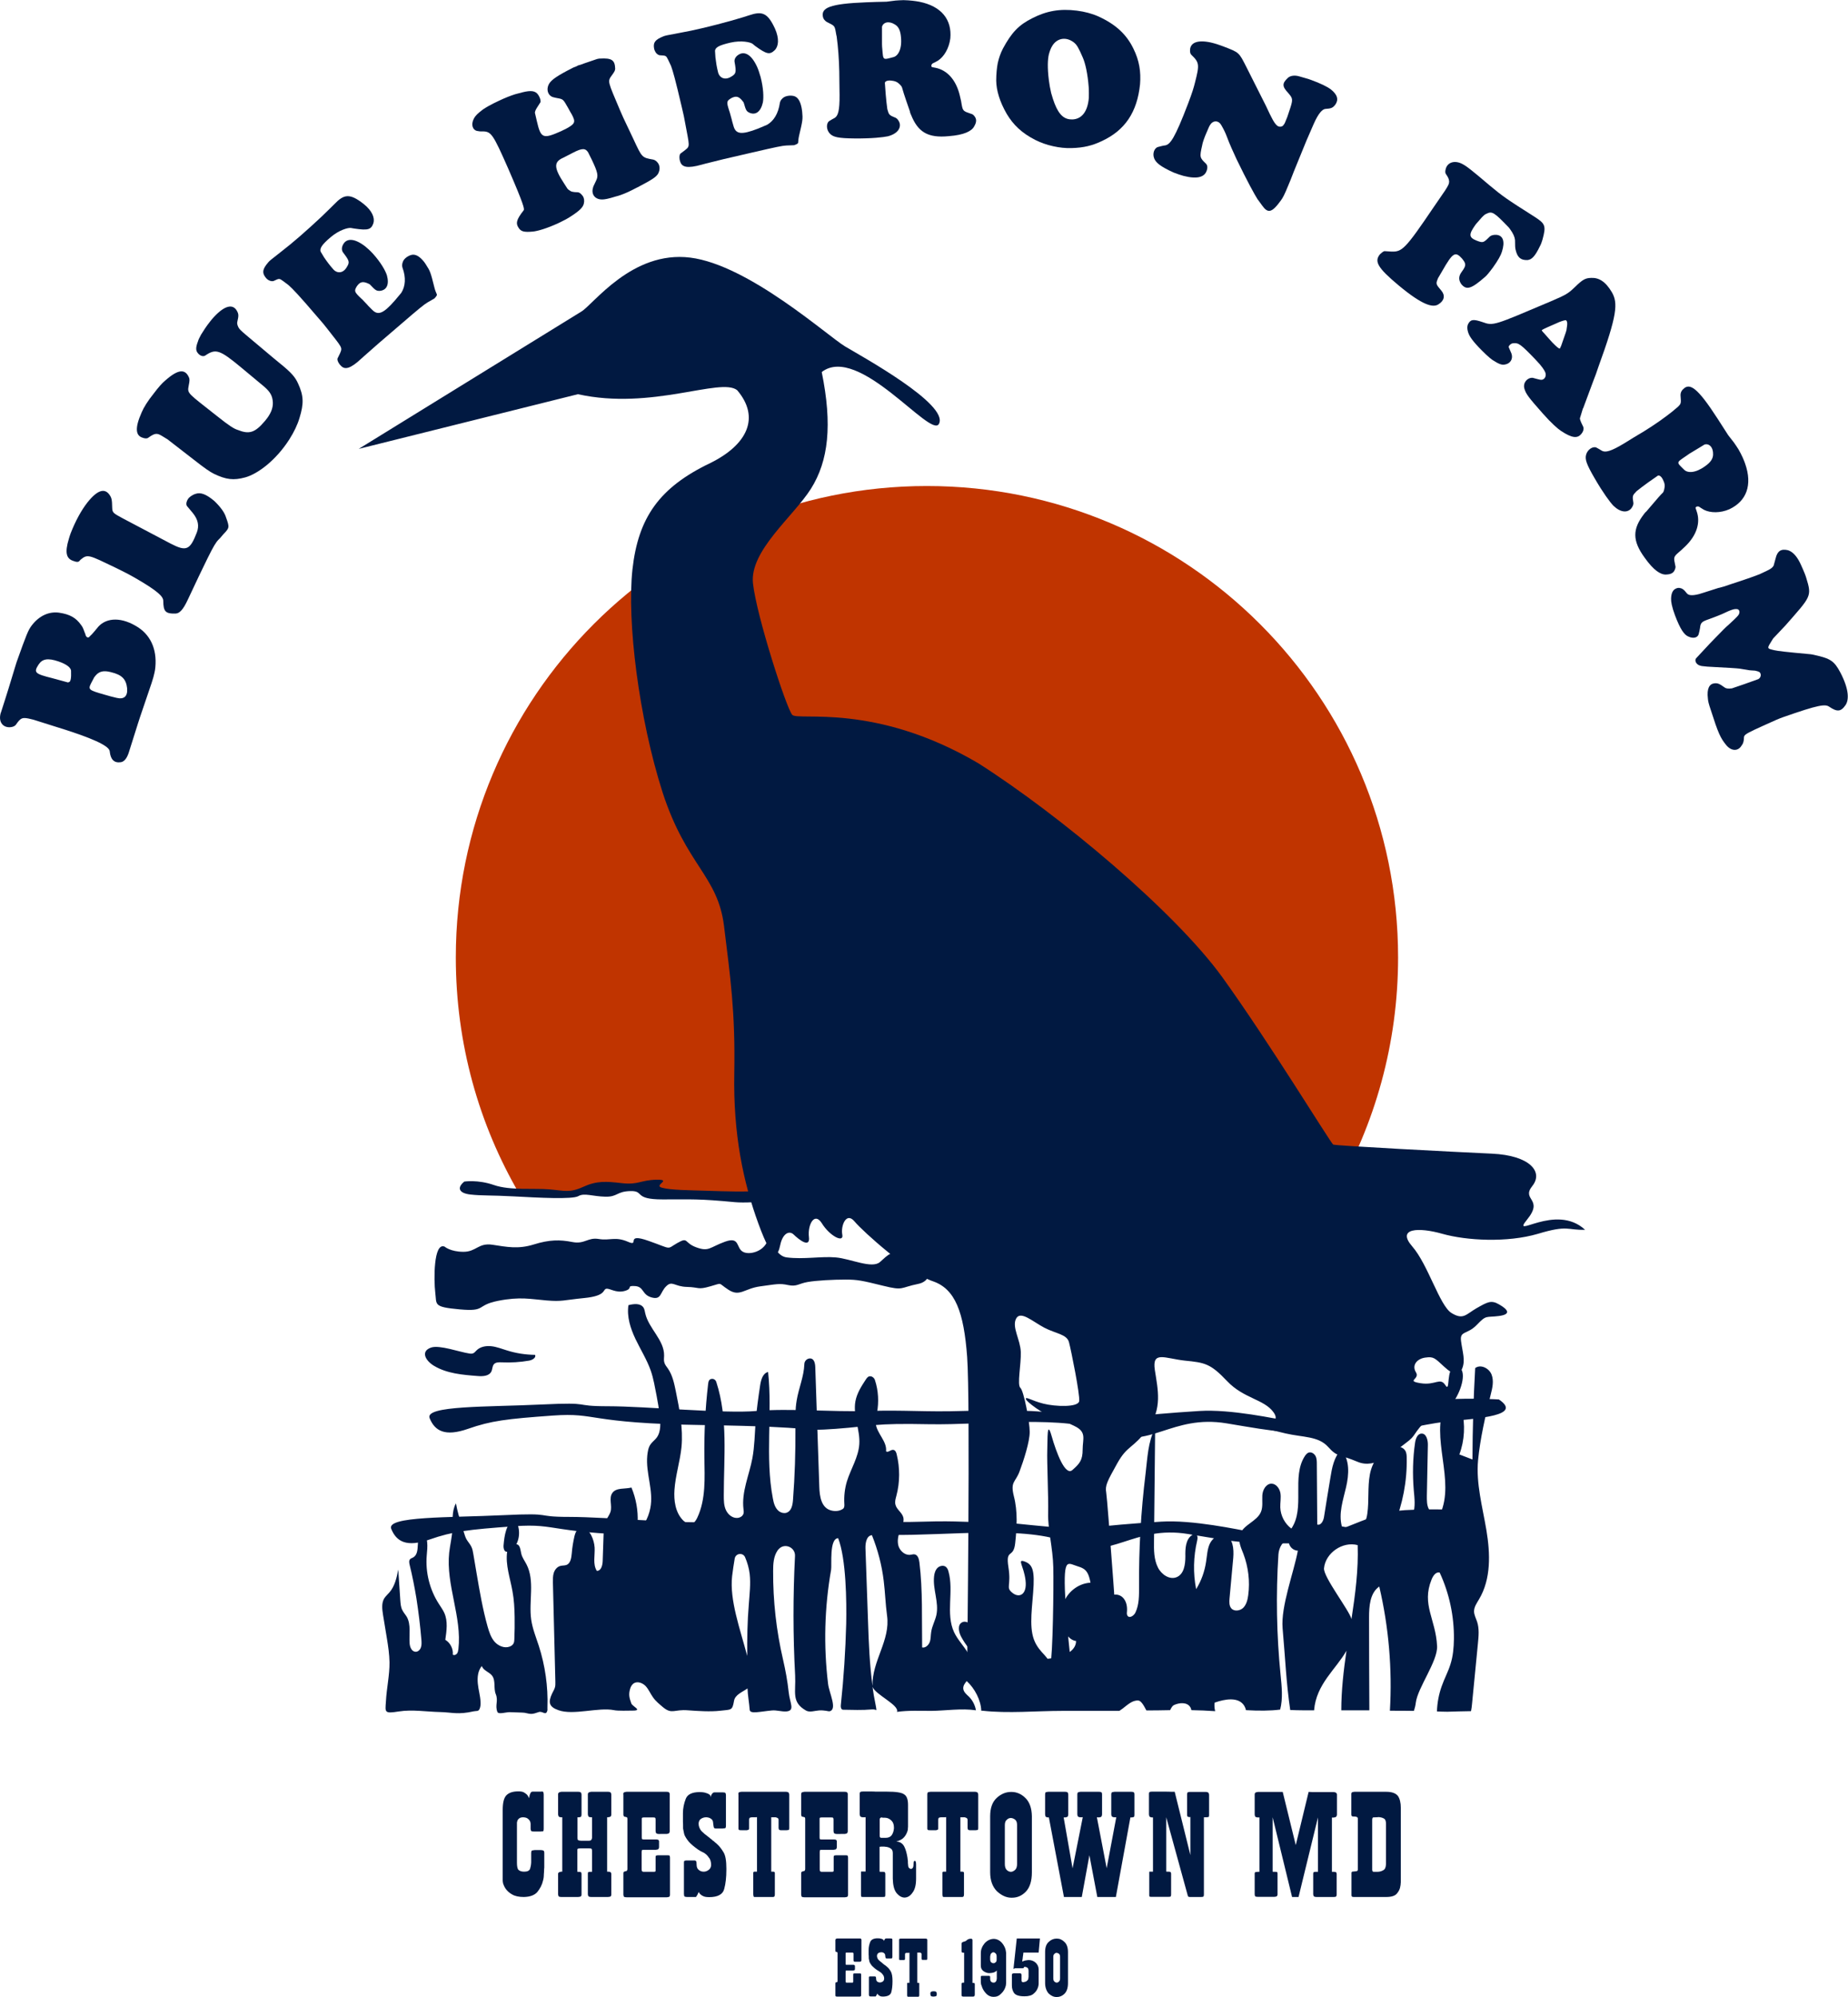 <?xml version="1.0" encoding="utf-8"?>
<!-- Generator: Adobe Illustrator 28.1.0, SVG Export Plug-In . SVG Version: 6.00 Build 0)  -->
<svg version="1.1" id="Layer_1" xmlns="http://www.w3.org/2000/svg" xmlns:xlink="http://www.w3.org/1999/xlink" x="0px" y="0px"
	 viewBox="0 0 1284.8 1387.6" style="enable-background:new 0 0 1284.8 1387.6;" xml:space="preserve">
<style type="text/css">
	.st0{fill:#C03400;}
	.st1{fill:#011941;}
	.st2{fill:none;stroke:#00FF00;stroke-miterlimit:10;}
</style>
<g>
	<path class="st0" d="M377.8,828.9c21.4,2.6,42.5-3.1,63.9-2.9c21,0.1,41.8,3.5,62.8,3.5c141.1,0.4,282.3,0.1,423.4,0
		c28-48.3,44.1-104.4,44.1-164.2c0-180.9-146.7-327.6-327.6-327.6S316.9,484.3,316.9,665.3c0,60,16.1,116.2,44.3,164.5
		C366.6,829,372.1,828.7,377.8,828.9z"/>
	<g>
		<g>
			<path class="st1" d="M0.2,496.7c0.1-0.7,0.3-1.4,0.6-2.1l2.5-7.8c1.4-4.2,3-9.6,7.7-25c0.2-0.6,0.4-1.2,0.6-1.9
				c6.8-19.1,8-22,10.3-25.1c5.4-7.2,12.4-10,19.1-9.1c7.6,1.1,11.9,3.6,15.4,8.6c0.9,1.1,1.5,2.4,2.4,5c0.3,0.6,0.6,1.3,0.8,2.3
				c0.2,0.3,0.4,0.7,0.7,1c0.5,0.4,1.3,0.4,1.6,0.1c0.7-0.7,1.3-1.4,2-2l2-2.3l1.5-1.8c5.2-7,15.4-8.5,27-1.7
				c10,5.7,14.8,15.8,13.6,28.7c-0.1,1.2-0.3,2.5-0.6,3.8c-1.2,5.2-0.9,4-10,30.7l-1.4,4.3L89.5,523c-1.4,4.3-3.4,6.3-5.5,6.6
				c-4.6,0.7-7.1-1.8-7.7-7.4c-0.1-2.7-5.5-6.9-29.5-14.7l-22.5-7.1c-0.7-0.2-1.5-0.5-2.2-0.6c-6.6-1.7-7.6-1.2-11,3.7
				c-0.7,0.9-1.8,1.6-4,1.8C2.3,505.6-0.8,502.1,0.2,496.7z M47.9,473.9l0.3,0c0.9-0.7,1.4-2.4,1.2-7.9c-0.2-1.8-2.3-4.2-8.7-6.4
				c-7.6-2.6-11.4-1.7-13.9,2.2c-3.6,5.5-2.5,6.4,9.5,9.4l11,3L47.9,473.9z M88.4,478.4C87.7,472,85,468.9,77,467
				c-5.1-1.3-8.2-0.5-10.7,2.6c-0.4,0.5-0.8,1-1.1,1.5l0,0.1l-1.8,3.4c-2.3,4.6-1.8,4.9,9.4,8.1c2.8,0.8,5.5,1.6,8.3,2.2
				C86.1,486.1,88.8,484,88.4,478.4z"/>
			<path class="st1" d="M47.9,374.3c0.3-1.2,0.8-2.5,1.2-3.7c3.4-8.7,7.4-16,11.7-21.5c7.1-8.9,11.9-9.8,15.1-5.6
				c1.7,2.3,2,3.5,2.1,9.3c0.1,3.4,0.7,3.8,7.6,7.5l33,17.4c11,5.7,13.5,4.5,18.2-7.6c1.8-4.7,1-9-2.8-13.7l-3.6-4.3l-0.1-0.1
				c-1-1-1.1-2.8,0.4-5.3c0.8-1.2,2.8-2.8,5.4-3.6c3.4-1.1,7.2,0.2,12.9,5c4.4,4.2,7.2,8.2,8.1,11.3c2.6,7.1,2.4,7.4-1.7,11.7
				l-2.5,2.9l-0.9,0.9c-1.9,1.9-3.6,4.7-7.8,13.2l-6.1,12.6l-7.4,15.7c-3.4,7.4-5.9,9.7-8.4,9.9c-7.4,0.3-8.7-1.5-8.8-8.8
				c0-2.9-3.3-6.6-20-16.2c-4.4-2.5-8.8-4.7-13.1-6.8c-18.8-9-19.4-9.7-24.4-5.6c-0.3,0.3-0.7,0.7-1,1.1c-0.6,0.5-1.6,0.7-3.9-0.2
				C46.3,388.3,44.8,384.4,47.9,374.3z"/>
			<path class="st1" d="M98.5,286.5c1.5-3.5,4.2-7.9,8.4-13.1c3.3-4.4,5.9-7.3,8.1-9.1c9.1-8,13.7-7.9,16.3-2.2
				c0.6,1.2,0.6,2.4-0.1,5.8c-1.1,5.7-0.9,4.9,19.8,21.3c8.3,6.6,11.6,8.7,14.2,9.5c8,3.2,12,2.1,19-6.2c4.1-4.8,5.6-8.9,5.5-12.7
				c-0.2-4.7-1.8-7.5-6.1-11.2l-15.5-12.9c-15.5-12.9-18.1-13.6-25.5-8.6c-1.3,0.8-3.7,0.3-5.4-2.2c-1.1-1.6-1.1-3.7,0.4-7.6
				c0.4-1.4,0.9-2.4,2.2-4.8c1.6-2.6,3.7-5.9,6.2-9c0.8-1.1,1.6-2,2.6-3.1c8.2-8.9,13.5-8.9,16-4.6c1.4,2.4,1.4,3.5,0.4,7.8
				c-0.3,1,0,2.3,0.8,3.9c0.6,1.1,1.5,2.1,5.3,5.3l19.4,16.3l4.5,3.7c7.8,6.3,10.3,9.4,12.2,13.6c4,8.7,4.1,14,1,24.1
				c-1.4,4.7-3.8,9.7-7.1,14.9c-9.3,14.5-21.9,23.9-30.6,26.3c-8.1,2.2-13.3,1.6-21.8-2.5c-2.8-1.4-6.2-3.7-14.1-9.9l-17.7-13.7
				l-0.2-0.2l-4.1-2.5c-3.5-2.1-4.8-2.1-9.6,1.3c-0.8,0.6-2.4,0.6-4.5-0.3C94.5,302.3,93.6,297.5,98.5,286.5z"/>
			<path class="st1" d="M186.4,182.4c1-1.2,1.4-1.5,8.8-7.3c8.6-6.6,17.6-14.5,28.3-24.5c5.4-5.3,7.4-7.1,8.9-8.7
				c6.7-7,10.7-7.8,20.4-0.2c6,4.8,7.9,9.7,6.8,13.4c-1.6,4.5-3.7,5.1-13.3,3.7c-0.9-0.1-1.5-0.3-2.3-0.4c-1.9-0.3-8.1,1.3-14.1,6.4
				c-6.4,5.4-7.6,7.8-7,10l2.4,4c1.9,2.8,3.9,5.5,6.3,8.2c2.7,3.2,7,3,9.5-1.4c2.2-3.5,1.8-4.4-2.6-10.2c-1.1-1.5-1.2-3.9,0.6-6.4
				c2.4-3.3,7.4-3.5,14.8,2.2c1.5,1.2,3.6,3.1,5.5,5.2c5.3,5.9,8.5,11.5,9.6,14.9c1.8,6.6-0.3,10.3-4.8,10.8c-2.4,0.1-3.1-0.3-6.6-4
				c-0.3-0.4-0.7-0.7-1.2-0.9c-4.2-2-6.1-1.4-8.3,1.7c-2,3.3-1.8,3.9,2.9,8.4l0.9,0.8l3.6,3.8l0.6,0.7l2.6,2.6c3.9,4,7.5,3.2,16-6.6
				l4.1-4.9l0.3-0.4c2.7-4.4,3.3-10.3,0.7-17.4c-0.4-1.2-0.3-2.8,0.5-4.5c0.8-1.7,3.1-3.6,5.8-4.3c2.6-0.6,5.4,0.7,8.7,4.8
				c0.5,0.6,0.9,1.3,1.5,2.2c2.8,4.3,3.1,5.2,5.7,15.6c0.5,2.1,1.2,3.6,1.7,4.8c0.2,0.5,0,1.1-1.7,2.9l-4.7,2.7
				c-2.6,1.6-5.4,3.8-18.5,15.1l-15.5,13.3l-10,8.8l-2,1.8c-7.6,7.1-11.5,8-14.2,5.1c-1.8-1.7-2.6-3.6-2.5-4.8l0-0.2l1.8-3.7
				c1.8-4.3,1.6-3.6-8.8-17c-1.7-2.2-3.8-4.8-7.1-8.5c-12.9-15.1-16.9-19.2-19.7-21.7l-0.6-0.5l-3.2-2.4c-2.9-2.1-2.8-2-6.7-0.2
				c-0.7,0.3-1.8,0.3-3.3-0.4c-0.8-0.4-1.7-1.1-2.5-2.2C182.2,189.5,182.4,187.1,186.4,182.4z"/>
			<path class="st1" d="M364.1,146.1c0.6-0.8,0.2-3.7-10.7-28.8c-10.7-24.3-11.9-26-18-26c-1.3,0.1-2.6-0.1-3.6-0.3
				c-3-0.5-4.7-4.2-2.3-8.7c1.1-2,2.4-3.3,6.2-6.2c2.2-1.5,5.2-3.3,11.2-6.1c4.4-2.1,8.1-3.5,11.2-4.5l4.9-1.3
				c6.3-1.6,9.3-1.1,11.2,1.7c1.3,2,1.8,4,1.6,5l-0.1,0.2l-2.3,3.6c-1.2,1.9-1.5,2.9-1.5,3.7l1.3,5.6c2.8,12.2,4.2,12.8,17,7.1
				c1.1-0.5,2.1-1.1,3.1-1.5c6.8-3.7,7.1-4.8,4-10.5l-0.5-0.8l-2-3.6c-3.2-5.6-3.2-5.8-7.2-6.5c-1-0.2-2.1-0.4-3.1-0.7
				c-3.8-1.1-5.2-6.1-2.2-10.1c1.7-2.2,5.1-4.8,15.4-10c0.8-0.5,1.8-0.8,2.8-1.2c0.8-0.3,1.5-0.9,2.3-1l0.5-0.1l3-1.1l9.1-3.1l0.3,0
				c0.4-0.2,1-0.2,1.4-0.2c8.3-0.5,10.4,1.1,10.6,7c0,1.2-0.5,2.2-2.3,4.6c-3.2,4.4-2.9,4,5.7,24.4c0.7,1.7,1.5,3.4,2.2,5l7.2,15.2
				c5.9,12.7,5.8,12.6,13.7,14c1.2,0.3,2.4,1.1,3.4,2.6c1,1.6,1.3,3.7,0.5,5.9c-0.9,2.8-3.1,4.6-13.1,9.8c-0.6,0.4-1.4,0.8-2.3,1.2
				c-2.2,1.1-4.2,2.2-6,3c-3.8,1.7-6.4,2.6-8.5,3.1c-5.5,1.7-7.5,2-9.2,2.1c-5.5,0.2-8.1-3.8-6.7-8.2c0.1-0.7,0.4-1.2,2.1-4.8
				c1.7-3.4,1.3-5.7-3-14.7l-2.3-4.6l0-0.1c-2-3.4-4.3-3.4-10.7-0.1c-4.8,2.4-5.7,3-6.6,3.4c-6.7,2.9-7.1,6.6,0.4,18l2,3.1l0.1,0.2
				c0.4,0.5,0.8,1,1.4,1.3c1.4,1.1,2.3,1.4,6.1,1.5c1,0.1,2.1,0.9,3.3,2.5c1,1.4,1.3,3.3,0.8,5.4c-0.6,2.5-2.7,4.8-9.4,9.1
				c-2,1.3-5,2.9-8.2,4.4c-8.2,3.8-14.7,5.6-17.8,5.9c-6.4,0.6-8.4-0.1-10-2.7C358.5,155.2,358.9,152.7,364.1,146.1z"/>
			<path class="st1" d="M461.1,25.3c1.5-0.6,2-0.7,11.2-2.4c10.7-1.9,22.3-4.7,36.4-8.6c7.3-2.1,9.8-2.9,11.9-3.6
				c9.2-3.1,13-2,18.2,9.2c3.1,7,2.5,12.3-0.2,15c-3.5,3.3-5.6,2.8-13.5-2.9c-0.7-0.5-1.2-1-1.8-1.5c-1.5-1.2-7.8-2.6-15.4-0.9
				c-8.2,1.9-10.4,3.3-10.8,5.6l0.3,4.7c0.4,3.4,0.9,6.7,1.8,10.2c0.9,4,4.8,5.9,9.1,3.2c3.5-2,3.7-3.1,2.4-10.3
				c-0.3-1.8,0.7-4,3.5-5.4c3.7-1.8,8.2,0.3,12.1,8.7c0.8,1.7,1.7,4.4,2.5,7.2c2,7.7,2.2,14.1,1.6,17.6c-1.5,6.7-5.1,9-9.2,7.3
				c-2.2-1-2.6-1.7-4-6.6c-0.1-0.5-0.3-0.9-0.7-1.3c-2.8-3.7-4.8-4-8.1-2.3c-3.3,2-3.4,2.6-1.4,8.8l0.4,1.2l1.4,5.1l0.2,0.9l1,3.5
				c1.6,5.4,5.2,6.3,17.2,1.6l5.9-2.5l0.4-0.2c4.4-2.6,7.6-7.6,8.7-15.1c0.2-1.3,1-2.6,2.5-3.7c1.5-1.1,4.4-1.7,7.1-1.1
				c2.6,0.6,4.5,3.1,5.5,8.2c0.2,0.7,0.2,1.6,0.4,2.7c0.5,5.1,0.4,6-2.1,16.5c-0.5,2.1-0.6,3.8-0.7,5c0,0.5-0.5,1-2.8,1.8l-5.4,0.2
				c-3.1,0.2-6.5,0.9-23.4,4.8l-19.9,4.6l-12.9,3.2l-2.6,0.7c-10,2.8-13.8,1.8-15-2.1c-0.8-2.3-0.6-4.4,0-5.4l0.1-0.1l3.3-2.5
				c3.6-2.9,3.1-2.4,0-19.1c-0.5-2.8-1.1-6-2.3-10.8c-4.5-19.3-6.1-24.8-7.4-28.4l-0.3-0.7l-1.7-3.6c-1.6-3.3-1.6-3-5.9-3.3
				c-0.8-0.1-1.8-0.6-2.8-1.9c-0.5-0.8-1-1.8-1.2-3.1C454.1,29.6,455.4,27.6,461.1,25.3z"/>
			<path class="st1" d="M602.2,1.6c4.5-0.2,8.8-0.3,13.3-0.4l0.7,0l6.3-0.8c1.8-0.2,3.8-0.2,5.7-0.3c4.4,0.1,8.2,0.6,10.9,1.1
				c15.5,3.1,22.8,12.5,21.6,25.5c-0.9,6.9-4.4,12.8-8.7,15.5c-2.2,1.2-2.9,1.6-3.5,1.8c-0.4,0.3-0.7,0.6-0.9,1.1
				c-0.2,0.7,0,1.3,0.3,1.5c0.7,0.2,1.6,0.3,2.5,0.5c8,1.6,14.3,8.3,16.9,19.3l0.9,3.9l0.3,1.8c0.9,5.1,1.1,5.1,6.7,7
				c0.9,0.2,1.5,0.7,2,1.3c1.8,2,2,4.2,0.1,7.4c-1.7,3.3-7,6-17.6,6.8c-14.9,1.5-21.6-3.1-26.3-14.8c-0.3-0.7-0.7-1.4-0.8-2.4
				c-4.5-12.9-4.9-14.6-5.3-16c-0.2-1.1-0.8-2-2.8-3.7c-1-0.8-2.4-1.4-4.2-1.6c-3.7-0.6-5.1,0.7-5.1,1.5c0.8,12.5,1.6,17.3,1.7,18.2
				c1.1,4,1.2,4.2,5.9,6.1c1,0.5,2,1.8,2.6,3.4c1.1,3.6-1.3,7.6-8.1,9.4c-3.3,0.7-11.2,1.6-23,1.5c-11.7-0.1-14.9-1-17.2-3.2
				c-2.8-2.8-2.7-7.3-0.7-8.8c1.4-0.9,2.6-1.6,3.8-2.2c2.4-1.4,3.6-4.9,3.5-16.1l-0.1-7.4l-0.1-8.8c-0.2-8.9-0.8-16.9-1.8-24.3
				l-0.3-1.3l-0.5-2.8c-0.7-3.4-1-3.5-5.6-5.8c-1.7-0.8-2.9-2.3-3.2-4C571,5.5,576.6,2.6,602.2,1.6z M621.1,39.7
				c3.3-0.8,6.1-5.6,5.3-13.8c-0.4-4.9-1.8-7.4-4.1-8.8c-4.5-2.9-8.3-1.5-9.1,1.5l0,3.7l0,8.5c0,1.2,0.1,2.2,0.2,3.2
				C614.1,42,613.6,41.7,621.1,39.7z"/>
			<path class="st1" d="M697.3,33.7c6-11.1,11-16.4,20.5-21.1c9.8-5,19.1-6.7,30.9-5.2c5.4,0.7,10.4,2,14.9,4
				c12.1,5.5,19.6,12.5,24.4,22.4c4.1,8.3,5.3,16,4.6,24.8c-2,19.3-10.4,31.9-26.5,39.4c-6.5,3.1-12.6,4.7-21.3,4.9
				c-4.1,0.1-8.1-0.3-12.6-1.3c-4.7-1-8.6-2.5-12.3-4.3c-9.5-4.8-15.4-10.5-20-18.2c-4.8-8.3-7.2-16.2-7.3-23.1
				c0-4.8,0.5-9.3,1.1-12.3C694.5,40.2,695.6,37,697.3,33.7z M730.8,64.6c0.9,3.1,1.6,5.4,2.4,7.4c3.3,8.4,7.1,11.1,12.3,11
				c6.3-0.2,10.7-5.1,11.5-15.1c0-1.8,0.1-4.4-0.1-7.4c-0.7-9.2-2.3-16.4-4.1-20.5c-3-7-4.2-8.9-6.2-10.5
				c-5.4-4.2-11.8-3.1-15.1,2.5c-1,1.6-1.7,3.6-2.3,5.8c-0.8,3.4-1.1,9.1,0,17.9C729.6,58.7,730.1,61.7,730.8,64.6z"/>
			<path class="st1" d="M841.7,29.5c3,0.7,5.8,1.6,8.4,2.6c11.7,4.5,11.1,4,16.6,14.8l13.4,26.6c4.3,9.3,5.8,11.9,7.5,13.5
				c1.3,1.4,3.5,1.3,4.5,0.2c0.5-0.7,1.1-1.4,1.4-2.3l1.5-3.7l0.1-0.3l1.9-5.7c2-6.2,1.8-6.9-1.4-10.6c-4.2-4.5-4.4-6.6-0.2-10.5
				c1.6-1.5,4.7-2.1,8.4-0.9l5.9,1.7l1.4,0.5c7.1,2.5,12,5.1,13.9,6.5c5,3.9,5.8,7.4,3.3,10.9c-1.8,2.2-2.7,2.6-7,2.9
				c-1.9,0.3-4.5,2.6-8,10.5l-5,11.5c-3.2,7.8-5.9,14.4-8.7,21.3l-2.3,5.9l-2,4.8c-2.1,5.2-3.5,7.9-4.8,9.6c-6.3,8.7-9,9.1-13,3.5
				l-2.9-4l-0.2-0.2c-2-3.1-7.2-12.5-14.7-28c-2.4-5.2-4.8-10.4-6.8-15.8c-1-2.7-2.3-5.3-3.9-8c-1.7-3-5.1-3.3-7.2-0.7
				c-0.7,0.9-1.3,2-1.7,3.1l-2.1,4.9l-0.2,0.5c-1.3,3.3-1.8,5.2-2,6.4c-1.9,8.3-1.7,8.6,2.8,12.9c0.7,0.8,1.2,2.4,0.3,4.8
				c-1.5,4.3-6.4,6-16.1,3.5c-2.1-0.6-4.3-1.3-6.8-2.3c-9.5-4.3-12.3-6.9-13.5-9.7c-1.5-3.5,0.1-7.5,2.7-8.1c1.6-0.4,3.2-0.9,5-1.1
				c3.4-0.7,6.6-4.9,15.8-29c3-7.9,3.9-11,4.8-14.6c3.2-12.5,3.1-13.9-2.5-19.3c-0.7-0.6-1.1-1.9-0.9-3.9
				C827.9,29.8,832.3,27.5,841.7,29.5z"/>
			<path class="st1" d="M962.5,174.5l4.8,0.3c7.5,0.3,9.7-1.7,29.4-30.8l7.9-11.5c2.5-3.9,2.9-4.8,2.9-6.5c-0.2-1.7-0.6-2.7-2.2-5
				c-0.5-0.7-0.7-1.7-0.2-3.5c1.1-4.7,6.4-6.7,12.4-3.1c2.2,1.2,5.3,3.5,18.1,14.4c9.4,7.8,11.5,9.3,31.4,21.9
				c7.4,4.8,8,6.2,5.4,15.8c-0.5,1.6-1,3.2-1.8,4.6c-3.5,7.3-5.8,9.3-8.6,9.6c-4.8,0.2-7.1-1.9-8.3-7.2c-0.3-1.3-0.4-2.6-0.4-6.7
				c-0.2-2.1-1.2-4.5-3.6-7.8c-0.2-0.3-0.5-0.5-0.7-0.9c-10.2-10.6-11.6-11.5-15.5-9.6l-1,0.5l-0.4,0.3c-1.1,0.9-2.3,2.1-4.8,5.1
				c-0.7,0.7-1.3,1.5-1.8,2.2c-4.4,6.3-4.4,8.4,1.1,10.6c4.5,1.7,4.7,1.6,9.1-2.8c1-0.9,2.8-1.4,4.9-1.2c4.3,0.5,5.9,4.5,3.6,11.7
				c-0.7,2.4-2.7,6-6.2,10.9c-2.9,3.9-4.3,5.5-5.3,6.4c-9.9,8.7-13.1,9.5-16.7,5.3c-1.9-2.7-2.2-5.4,0.3-8.7c3.3-4.5,3-5.6,0.1-9.2
				c-4.6-5-6.3-4.3-13.7,8.7l-2.7,4.6l-0.1,0.1c-1.8,4.4-1.8,4.2,2.3,9.1c2.7,3.3,1.9,6.9-2.2,9.4c-3.8,2.4-10.9,0.7-27.5-13.1
				c-15-12.5-17.1-16.8-13.1-21.7C960.7,175.5,961.5,174.8,962.5,174.5z"/>
			<path class="st1" d="M1030.7,223.8c7.6,2.8,8.2,2.2,47.2-14.3c11-4.7,12.3-5.5,17-10c5.3-5.2,7.3-6.3,11.2-6.4
				c5.3-0.3,10,2.3,14.5,9.9c4.4,7.6,3.8,15.8-9.4,52.1c-1,3.2-2.2,6.3-3.4,9.4l-7.1,19.1l-0.2,0.2l-1,3.3l-1.1,3.6
				c0.1,0.8,0.2,1.6,2.2,5.6c0.7,1.2,0.4,3.4-1.3,5.3c-2.6,3.1-6.3,2.9-13.9-2.1c-2.2-1.4-6.9-5.5-12.8-12.2
				c-10.2-11.5-11.7-13.6-12.8-17.3c-1.1-3.9,1.8-7.5,5.5-7.5l0.2,0l3.4,0.9c0.9,0.2,1.8,0.5,2.7,0.5c2.1,0,3.7-2.4,2.8-5
				c-0.7-1.7-2.1-4.1-6.9-9.1c-10.3-10.7-11.7-11.7-15.5-11.3c-1.7,0.1-3.3,2-3.1,2.7c0.6,1.5,1.2,2.9,1.9,4.4
				c1.3,3.6-0.6,7.1-4.6,7.7c-2,0.4-4-0.2-8.6-3.2c-1-0.7-2.6-2-4.3-3.6c-7.9-7.5-11.1-11.8-12.2-14.5c-1.2-3-1.2-5.3-0.4-6.9
				C1022.5,221.8,1024.4,221.7,1030.7,223.8z M1073.3,231.3l3.8,4.3c1.4,1.6,2.7,3,4.2,4.4c2.4,2.3,3.1,2.4,3.3,2
				c0.2-0.5,0.4-1.1,0.7-1.5l3.4-9.8l0.1-0.6l0.2-0.3l0.5-3.5c0.4-2.9-0.5-4-1.3-3.8c-1,0.2-2.9,0.6-6.9,2.5
				c-8.6,3.7-9.3,4.2-9.4,4.5c0,0.2,0.2,0.5,0.9,1.3L1073.3,231.3z"/>
			<path class="st1" d="M1194,290.7c2.4,3.8,4.7,7.4,7.2,11.2l0.4,0.6l3.9,5c1.1,1.5,2.1,3.1,3.2,4.8c2.2,3.8,3.7,7.3,4.6,9.9
				c5.2,14.9,0.9,26-10.9,31.6c-6.3,2.8-13.3,2.7-17.8,0.4c-2.1-1.3-2.8-1.7-3.3-2.1c-0.4-0.2-0.9-0.3-1.4-0.2
				c-0.7,0.2-1.1,0.7-1.1,1c0.2,0.7,0.5,1.5,0.8,2.4c2.7,7.7,0.2,16.5-8,24.4l-2.9,2.7l-1.4,1.2c-3.9,3.4-3.8,3.6-2.6,9.3
				c0.3,0.8,0.2,1.6-0.1,2.4c-0.8,2.6-2.6,3.8-6.3,3.9c-3.8,0.2-8.7-3-14.8-11.6c-8.9-12.1-8.4-20.1-0.7-30.2
				c0.5-0.6,0.9-1.3,1.7-1.9c8.8-10.4,10-11.6,11.1-12.7c0.9-0.7,1.3-1.7,1.7-4.3c0.2-1.3,0-2.7-0.8-4.4c-1.4-3.5-3.2-4-3.9-3.6
				c-10.4,7.1-14,10.2-14.8,10.8c-2.9,3-3,3.2-2.2,8.2c0.1,1.1-0.5,2.6-1.7,4c-2.6,2.8-7.2,2.7-12.2-2.1c-2.3-2.4-7.1-8.8-13-19
				c-5.9-10.1-6.8-13.3-6-16.4c1-3.8,4.9-6.1,7.2-5c1.5,0.8,2.7,1.5,3.8,2.2c2.4,1.3,6,0.6,15.6-5.2l6.3-3.9l7.5-4.5
				c7.6-4.7,14.1-9.3,20-14l1-0.9l2.2-1.8c2.5-2.4,2.5-2.6,2.1-7.7c-0.2-1.9,0.5-3.7,1.8-4.8C1174.7,265.8,1180.1,269.2,1194,290.7z
				 M1170.9,326.4c2.4,2.4,7.9,2.4,14.6-2.5c4-2.8,5.4-5.3,5.5-8c0.2-5.3-2.9-8-6-7l-3.1,1.9l-7.3,4.4c-1,0.7-1.8,1.2-2.6,1.8
				C1165.3,321.6,1165.4,321,1170.9,326.4z"/>
			<path class="st1" d="M1167.6,408.5c1.9,0.3,3,1,5.2,3.8c1.1,1.3,3.3,1.8,8.4,0.5c1.3-0.4,2.8-0.8,13.6-4.3l0.6-0.1l2.9-0.8
				l3.9-1.3c11.6-3.8,16.5-5.5,20.3-7l0.8-0.3l4.9-2.3c2.8-1.3,4.1-2.3,4.8-3.5l0.1-0.2l1.4-5.1c1.2-5.1,3.8-6.7,8.5-5.6
				c2.6,0.8,5.5,3,8.3,8.5l0.9,1.9l1.2,2.7c0.8,1.9,1.7,3.9,2.3,5.9c4.1,13.3,3.5,12.9-14.4,33.3c-2.8,3-5.7,6.1-8.6,9.1
				c-0.1,0.2-0.1,0.3-0.3,0.5c-4.1,6.6-4.3,6.3,1.2,7.6c2.7,0.6,7.9,1.2,25.3,2.8c0.8,0.1,1.7,0.3,2.6,0.5
				c11.2,2.5,13.7,4.1,18.1,12.4c5.9,11.4,6,18.7,3.5,22.4c-3.3,4.8-5.9,4.8-11.3,1.2c-2.8-2-7.3-1.5-32.1,7.2
				c-1.6,0.6-3,1.1-4.8,1.9c-27.5,12.3-21.2,9.5-22.8,15.2c-0.2,0.9-0.6,1.8-1.2,2.5c-2.3,4.1-7,4.3-10.7-0.1
				c-4.1-5-5.6-8.2-10.9-24.8c-1.3-3.8-1.8-5.8-1.9-7.5c-0.9-7.2,1.1-10.3,4.5-10.7c2.4-0.2,3.4,0.2,7.3,3c0.8,0.5,1.9,0.9,5,0.5
				l0.2-0.1l8.2-2.8l9.8-3.5c2-1.1,2.2-3.5,1-4.8c-0.7-0.4-1.3-0.7-2-0.8l-1.2-0.3l-2.9-0.2l-1.2-0.1l-6.6-1.1
				c-2.7-0.3-5.8-0.5-22.5-1.4l-3.8-0.4c-0.5-0.1-1.1-0.2-1.8-0.5c-2.5-1-3.3-3.6-2.2-4.9c1.7-1.9,3.8-4.1,9.6-10.3c0.9-1,2-2,2.9-3
				c6.3-6.5,8.2-8.4,10-9.9c6.2-5.7,7.2-6.8,7.5-8.1c0.4-1.4-0.2-2.5-1.2-2.8c-1.7-0.4-3.8,0-10.8,3.4c-1.9,0.8-4.3,1.8-9.3,3.6
				c-4.8,1.7-5.6,2.3-6,6.2c-0.3,1.4-0.5,2.8-0.9,4.1c-0.6,2.3-3.5,3.5-7.4,1.6c-2.7-1.2-5.4-4.9-9.1-14.7
				c-2.2-5.9-2.8-9.6-2.7-11.6c0.1-3.9,1.4-6,3.1-6.8C1165.8,408.6,1166.8,408.4,1167.6,408.5z"/>
		</g>
	</g>
	<g>
		<g>
			<path class="st1" d="M364.4,1300.5c2.2,0,3.5-0.6,4.1-1.9c0.4-1.2,0.7-2.7,0.8-4.6v-1.1v-2.3v-1.8v-1.2c0-0.7,0.1-1.2,0.3-1.6
				c0.2-0.2,0.9-0.4,2.1-0.5h1.5h1.3h0.6h0.9c0.6,0,1.2,0.1,1.7,0.3c0.5,0.2,0.7,0.7,0.7,1.7v0.5v1.2v1.8v2v3.7c0,1.1,0,1.7-0.1,1.8
				c0,1.5-0.1,2.8-0.2,3.9c0,1.6-0.2,3.1-0.6,4.4c-0.6,2.8-2,5.4-3.9,7.8c-1.9,2.2-5,3.4-9.4,3.5c-3.4,0-6.2-0.6-8.2-1.8
				c-1.8-1-3.3-2.3-4.5-4c-0.9-1.4-1.4-2.6-1.7-3.5c-0.2-1-0.3-1.7-0.3-2.2v-8v-16.4v-16.9v-7.6c0-5,0.8-8.4,2.5-10.2
				c1.8-1.9,4.6-2.8,8.4-2.8c1.6,0,2.9,0.2,3.8,0.7c0.8,0.4,1.5,1,2.3,1.7c0.3,0.4,0.7,1,1.1,1.7c0.2,0.5,0.3,0.7,0.3,0.7
				c0,0,0-0.2,0.1-0.7c0-0.4,0.1-1,0.3-1.6c0.1-0.4,0.3-0.9,0.7-1.6c0.2-0.4,0.5-0.6,1.1-0.7h1.3h2.1h1.1h1.2h0.3
				c0.1,0,0.3,0,0.4-0.1h0.2h0.3c0.3,0,0.6,0.2,0.8,0.5c0,0,0.1,0.5,0.2,1.5v4.4v7.5v7.6v4.3c0,0.9-0.1,1.5-0.3,1.8
				c-0.1,0-0.7,0.1-1.9,0.2h-1.6h-1.3h-0.9h-0.9c-0.8,0-1.4-0.1-1.8-0.4c-0.2-0.2-0.3-0.7-0.4-1.5v-0.6v-0.5v-0.8v-1.5
				c0-0.2,0-0.5-0.1-0.6c0-0.2,0-0.5-0.1-0.7c-0.2-0.7-0.7-1.5-1.7-2.3c-0.7-0.6-1.7-0.9-3.2-1c-1.3,0-2.4,0.3-3.1,1
				c-0.6,0.5-1,1.2-1.2,2.2c0,0.1,0,0.3-0.1,0.4v0.3v4.8v9v9.6v4.3c0,2.3,0.3,3.9,0.9,4.8C361.2,1300,362.5,1300.5,364.4,1300.5
				L364.4,1300.5z"/>
			<path class="st1" d="M388,1246.8c0-0.6,0.2-1,0.6-1.3c0.3-0.2,0.8-0.4,1.7-0.5h2.2h3.7h3.5h2.3c0.9,0,1.5,0.2,1.8,0.5
				c0.3,0.2,0.4,0.6,0.5,1.4v2.6v4.2v4.4v2.6c0,0.6-0.1,1.1-0.3,1.5c-0.1,0.2-0.5,0.4-1.3,0.5h-1.2v2.3v5v4.6v2.5
				c0,0.7,0.1,1.2,0.4,1.5c0.3,0.2,1,0.3,1.9,0.4h2.5h3.1c0.8,0,1.3-0.2,1.6-0.5c0.3-0.2,0.4-0.7,0.6-1.4v-2.5v-4.6v-5v-2.3h0.1h0.2
				h-0.9c-0.8,0-1.3-0.1-1.7-0.4c-0.3-0.2-0.5-0.8-0.6-1.6v-2.6v-4.3v-4.4v-2.5c0-0.7,0.2-1.2,0.6-1.4c0.3-0.2,0.8-0.4,1.7-0.5h2.2
				h3.7h3.5h2.3c0.9,0,1.5,0.2,1.8,0.5c0.3,0.2,0.4,0.6,0.5,1.4v2.6v4.2v4.4v2.6c0,0.7-0.2,1.2-0.5,1.5c-0.2,0.2-0.8,0.4-1.8,0.5
				h-0.9h0.1h0.1h0.1v37.7l-0.1,0.1h-0.2h0.9c0.8,0,1.4,0.1,1.8,0.4c0.3,0.2,0.4,0.5,0.5,1.1v2.5v4.7v4.5v2.6c0,0.7-0.2,1.2-0.5,1.4
				c-0.2,0.2-0.8,0.3-1.8,0.4h-2.3h-3.5h-3.7h-2.2c-0.7,0-1.3-0.1-1.7-0.4c-0.3-0.1-0.5-0.6-0.6-1.4v-2.6v-4.5v-4.6v-2.6
				c0-0.6,0.1-1,0.2-1.1c0.1-0.2,0.7-0.3,1.6-0.3h1.1v-2.3v-5.1v-4.3v-2.7c0-0.9-0.1-1.4-0.4-1.6c-0.2-0.2-0.8-0.3-1.8-0.3H408h-1
				h-1.5h-1.8c-1,0-1.7,0.1-2,0.3c-0.2,0.1-0.3,0.3-0.3,0.7v0.5v0.5v2.6v4.4v5v2.3h-0.1h-0.1h-0.1h0.9c1,0,1.6,0.1,1.8,0.2
				c0.3,0.1,0.4,0.5,0.5,1.2v2.7v4.5v4.5v2.6c0,0.7-0.2,1.2-0.5,1.4c-0.3,0.2-0.9,0.3-1.9,0.4h-2.2h-3.5h-3.7h-2.2
				c-0.7,0-1.3-0.1-1.7-0.3c-0.3-0.2-0.5-0.7-0.6-1.5v-2.6v-4.5v-4.6v-2.6c0-0.4,0.2-0.8,0.7-1.1c0.3-0.1,0.7-0.2,1.3-0.4h0.1h0.2
				h0.6v-37.9v0.1h0.2h0.2h-1c-0.9,0-1.5-0.2-1.8-0.5c-0.2-0.2-0.4-0.7-0.5-1.5v-2.6v-4.4v-4.2V1246.8L388,1246.8z"/>
			<path class="st1" d="M433.3,1246.8c0-0.5,0.1-1,0.4-1.3c0.3-0.2,0.9-0.4,1.9-0.5h4.8h9.1h9.1h4.8c0.8,0,1.4,0.1,1.7,0.4
				c0.3,0.2,0.4,0.5,0.5,1v4.4v8.5v8.5v4.5c0,0.7-0.2,1.2-0.5,1.5c-0.2,0.2-0.7,0.4-1.7,0.5h-1.4h-1.3h-1.6H458
				c-0.8,0-1.4-0.2-1.8-0.5c-0.2-0.2-0.3-0.7-0.4-1.5v-1.6v-2.4v-2.4v-1.6c0-0.6-0.1-1-0.3-1.2c-0.1-0.2-0.6-0.3-1.5-0.3h-2.4h-2.7
				h-0.5h-0.5c-0.7,0-1.2,0.1-1.4,0.2c-0.2,0.1-0.3,0.3-0.3,0.6v0.3v0.4v2.3v4v3.7v2.3c0,0.7,0.1,1.2,0.2,1.3c0,0.1,0.4,0.1,1,0.2
				h1.8h3h2h1.8c0.7,0,1.3,0.1,1.7,0.3c0.3,0.2,0.4,0.5,0.5,1v1.5v1.7v0.4v0.4c0,0.6-0.2,1.1-0.5,1.4c-0.1,0.2-0.7,0.4-1.7,0.5H454
				h-2.2h-2.2h-1.8c-0.8,0-1.3,0.1-1.5,0.2c0,0-0.1,0.5-0.2,1.3v2.3v3.7v3.7v2.2c0,0.7,0.1,1.2,0.2,1.4c0.1,0.2,0.4,0.4,1,0.5h1.6
				h2.2h2h1.5c0.5,0,0.9-0.1,1.1-0.3c0.1-0.1,0.1-0.4,0.1-0.8v-0.2v-0.3v-0.2v-0.3v-1.5v-2.6v-2.3v-1.6c0-0.7,0.1-1.1,0.4-1.2
				c0,0,0.4-0.1,1.2-0.2h1.4h2.2h1.7h1.5c0.8,0,1.2,0.1,1.4,0.4l0.2,1.1v4.3v8.7v8.5v4.4c0,0.7-0.2,1.2-0.5,1.4
				c-0.2,0.2-0.7,0.3-1.7,0.4h-4.8h-9.1h-9.3h-4.7c-0.9,0-1.5-0.1-1.9-0.4c-0.2-0.2-0.3-0.7-0.4-1.4v-2.7v-4.9v-4.3v-2.9
				c0-0.6,0.1-0.9,0.4-1.1c0.1-0.1,0.5-0.2,1-0.4c0.3,0,0.6-0.1,1-0.3c0.2-0.2,0.3-0.5,0.4-1.1v-6.1v-11.4v-11.4v-6.1
				c0-0.6-0.1-0.9-0.4-1.1c-0.1,0-0.4-0.1-1-0.3c-0.4,0-0.7-0.1-1-0.3c-0.2-0.2-0.3-0.5-0.4-1.2v-2.8v-4v-4.4V1246.8L433.3,1246.8z"
				/>
			<path class="st1" d="M505,1298.3v0.5v0.4c0,5.2-0.5,9.7-1.5,13.3c-0.9,3.7-4.4,5.7-10.4,5.7c-1.8,0-3.1-0.2-4-0.6
				c-0.8-0.3-1.5-0.8-2.2-1.4c-0.2-0.2-0.4-0.5-0.7-0.8c-0.1-0.3-0.2-0.5-0.4-0.8l-0.3,0.6c-0.2,0.5-0.4,0.9-0.5,1.1l-0.1,0.1v0.1
				c-0.1,0.2-0.2,0.3-0.3,0.5c-0.1,0.2-0.3,0.4-0.4,0.6c-0.1,0.2-0.2,0.3-0.3,0.5h-1.1h-2.1h-1.8h-1.2c-0.7,0-1.2-0.1-1.7-0.3
				c-0.3-0.1-0.4-0.7-0.5-1.7v-3.9v-7v-7.1v-3.8c0-0.6,0.1-1,0.2-1.2c0.2-0.2,0.6-0.3,1.4-0.4h1.3h1.8h1.2h1.2
				c0.7,0,1.2,0.2,1.4,0.6c0.2,0.3,0.3,1.1,0.3,2.3c0,1.7,0.5,2.9,1.5,3.7c1,0.8,2.1,1.2,3.3,1.2h0.2h0.3c1.1-0.1,2.2-0.5,3.2-1.3
				c0.9-0.7,1.5-1.7,1.6-3.2c0-2.3-0.5-4.1-1.6-5.3c-0.8-1.3-1.9-2.3-3.2-3.2c-0.4-0.2-0.7-0.4-1.2-0.6c-0.4-0.2-0.8-0.4-1.2-0.6
				c-1.1-0.7-1.7-1-1.8-1.1c-2.7-1.9-4.9-3.7-6.5-5.5c-1.4-1.7-2.5-3.4-3.1-4.9c-0.2-0.7-0.5-2.1-0.9-4.3c0-2.1,0-3.7-0.1-4.8v-1
				v-1.1v-0.2v-0.3v-1.5v-1.6c0-3.6,0.7-6.9,2-10.2c1.2-3,4.3-4.5,9.3-4.6c2,0,3.6,0.2,4.7,0.6c1.1,0.3,1.9,0.7,2.4,1.1
				c0.4,0.3,0.7,0.7,0.9,1.2c0,0.4,0,0.6,0.1,0.6c0,0,0-0.2,0.1-0.5c0-0.4,0.1-0.7,0.3-1.1c0.2-0.4,0.5-0.7,0.8-1.1
				c0.4-0.4,0.8-0.6,1.5-0.6h1.6h1.8h1h1c1,0,1.7,0.1,2,0.4c0.2,0.2,0.3,0.6,0.4,1.4v3.8v6.9v7v3.8c0,0.6-0.1,1.1-0.3,1.4
				c-0.1,0.2-0.7,0.3-1.9,0.4H500h-1.9h-0.2h-0.1h-0.2h-0.2c-0.4,0-0.8-0.2-1.1-0.7c-0.1-0.3-0.3-1.3-0.5-3.1c0-1.3-0.5-2.3-1.4-2.9
				c-0.9-0.7-2-1-3.2-1.1h-0.2h-0.1c-1.3,0-2.5,0.4-3.6,1.1c-0.9,0.6-1.5,1.7-1.6,3.2c0,2,0.7,3.8,2,5.3c1.3,1.3,2.8,2.6,4.5,3.8
				l0.2,0.2l0.2,0.1c0.6,0.5,1,0.9,1.3,1.1c0.4,0.3,0.9,0.6,1.4,1.1c0.1,0.1,0.3,0.2,0.3,0.4c0.2,0,0.3,0.1,0.5,0.2
				c0.4,0.4,0.8,0.7,1.2,1.1c0.4,0.2,0.8,0.6,1.2,1c1.5,1.3,3,3.2,4.5,5.7C504.4,1289.2,505,1293.1,505,1298.3L505,1298.3z"/>
			<path class="st1" d="M513.3,1246.7c0-0.5,0.1-1,0.4-1.3c0.3-0.2,0.9-0.3,1.8-0.4h5.5h9.9h10.1h5.4c0.8,0,1.4,0.2,1.9,0.6
				c0.2,0.2,0.3,0.7,0.4,1.3v4v7.7v7.7v4c0,0.6-0.1,1-0.3,1.2l-1.5,0.2h-1h-0.9h-1.1h-0.9c-0.5,0-1-0.1-1.3-0.3
				c-0.2-0.2-0.3-0.6-0.4-1.2v-1.2v-1.7v-1.5v-1.2c0-0.6-0.2-1.1-0.7-1.4c-0.3-0.1-0.5-0.2-0.7-0.3c-0.2-0.1-0.4-0.1-0.6-0.2h-0.2
				h-0.1h-0.6H538h-1.3h-0.5v6.5v12.4v13v5.9h0.3h0.9h0.2c0.3,0,0.5,0.1,0.8,0.2c0.2,0.1,0.3,0.4,0.3,0.8v1.3v2.5v1.8v1.8v4.8v2.6
				c0,0.6-0.1,1.1-0.3,1.4c-0.1,0.2-0.4,0.3-0.8,0.4h-2.3h-4.2h-4.3h-2.3c-0.3,0-0.5-0.2-0.6-0.5c0,0-0.1-0.4-0.2-1.3v-2.6v-4.8
				v-4.9v-2.7c0-0.2,0.1-0.4,0.2-0.6c0,0,0.2-0.1,0.5-0.2h0.1h0.1h0.3h0.3h0.8h0.3v-37.9c-0.1,0-0.4,0-0.9,0.1h-2.3
				c-1,0-1.7,0.2-2,0.5c-0.2,0.3-0.3,0.7-0.3,1.3v1.3v1.8v2v1.2c0,0.2-0.2,0.4-0.5,0.6c-0.2,0.1-0.5,0.2-1,0.3H519h-0.3h-0.4h-0.3
				h-1h-1.3c-0.8,0-1.4,0-1.7-0.1c-0.3-0.1-0.5-0.3-0.6-0.8v-4v-8.1v-7.8V1246.7L513.3,1246.7z"/>
			<path class="st1" d="M557,1246.8c0-0.5,0.1-1,0.4-1.3c0.3-0.2,0.9-0.4,1.9-0.5h4.8h9.2h9.1h4.8c0.8,0,1.4,0.1,1.7,0.4
				c0.3,0.2,0.4,0.5,0.5,1v4.4v8.5v8.5v4.5c0,0.7-0.2,1.2-0.5,1.5c-0.2,0.2-0.7,0.4-1.7,0.5h-1.4h-1.3H583h-1.3
				c-0.8,0-1.4-0.2-1.8-0.5c-0.2-0.2-0.3-0.7-0.4-1.5v-1.6v-2.4v-2.4v-1.6c0-0.6-0.1-1-0.3-1.2c-0.1-0.2-0.6-0.3-1.5-0.3h-2.4h-2.7
				H572h-0.5c-0.7,0-1.2,0.1-1.4,0.2c-0.2,0.1-0.3,0.3-0.3,0.6v0.3v0.4v2.3v4v3.7v2.3c0,0.7,0.1,1.2,0.2,1.3c0,0.1,0.4,0.1,1,0.2
				h1.8h3h2h1.8c0.7,0,1.3,0.1,1.7,0.3c0.3,0.2,0.4,0.5,0.5,1v1.5v1.7v0.4v0.4c0,0.6-0.2,1.1-0.5,1.4c-0.1,0.2-0.7,0.4-1.7,0.5h-1.8
				h-2.2h-2.2h-1.8c-0.8,0-1.3,0.1-1.5,0.2c0,0-0.1,0.5-0.2,1.3v2.3v3.7v3.7v2.2c0,0.7,0.1,1.2,0.2,1.4c0.1,0.2,0.4,0.4,1,0.5h1.6
				h2.2h2h1.5c0.5,0,0.9-0.1,1.1-0.3c0.1-0.1,0.1-0.4,0.1-0.8v-0.2v-0.3v-0.2v-0.3v-1.5v-2.6v-2.3v-1.6c0-0.7,0.1-1.1,0.4-1.2
				c0,0,0.4-0.1,1.2-0.2h1.4h2.2h1.7h1.5c0.8,0,1.2,0.1,1.4,0.4l0.2,1.1v4.3v8.7v8.5v4.4c0,0.7-0.2,1.2-0.5,1.4
				c-0.2,0.2-0.7,0.3-1.7,0.4h-4.8h-9.1H564h-4.7c-0.9,0-1.5-0.1-1.9-0.4c-0.2-0.2-0.3-0.7-0.4-1.4v-2.7v-4.9v-4.3v-2.9
				c0-0.6,0.1-0.9,0.4-1.1c0.1-0.1,0.5-0.2,1-0.4c0.3,0,0.6-0.1,1-0.3c0.2-0.2,0.3-0.5,0.4-1.1v-6.1v-11.4v-11.4v-6.1
				c0-0.6-0.1-0.9-0.4-1.1c-0.1,0-0.4-0.1-1-0.3c-0.4,0-0.7-0.1-1-0.3c-0.2-0.2-0.3-0.5-0.4-1.2v-2.8v-4v-4.4V1246.8L557,1246.8z"/>
			<path class="st1" d="M631.3,1268.7c0,0.6,0,1.1-0.1,1.5c0,0.6,0,1.1-0.1,1.4c-0.4,1.7-1.2,3.4-2.4,4.8c-1.1,1.4-2.9,2.4-5.6,3.2
				c2.5,0,4.4,1.2,5.6,3.5c1,2,1.7,4.5,2.2,7.6c0,0.1,0,0.4,0.1,0.9c0.1,0.6,0.1,1.1,0.2,1.5c0,1,0,1.8,0.1,2.3c0,1,0.2,1.8,0.5,2.3
				c0.4,0.5,0.9,0.8,1.4,0.9c0.5,0,0.9-0.2,1.3-0.6c0.4-0.5,0.6-1.3,0.6-2.6c0-0.9,0.1-1.5,0.2-1.9c0.3-0.3,0.5-0.6,0.8-0.6
				c0.1,0,0.3,0.2,0.5,0.6c0.2,0.4,0.3,1,0.3,1.9v2.6v1.5v2.2v3.6c0,4.4-0.8,7.6-2.5,9.8c-1.5,2.2-3.3,3.3-5.4,3.4H629h-0.1
				c-2,0-3.9-1.1-5.7-3.3c-1.6-2.1-2.4-5.4-2.5-9.9V1294v-6.4c0-1.6-0.5-2.7-1.6-3.3c-0.9-0.6-2.1-1-3.4-1.1c-0.3,0-0.6,0-0.8-0.1
				h-0.8h-0.8h-0.6c-0.3,0-0.6,0-0.7,0.1h-0.5v17.3c0.1,0,0.4,0,0.6,0.1h1.8c0.7,0,1.2,0.1,1.3,0.4c0.2,0.2,0.3,0.6,0.3,1.1v2.6v4.6
				v4.5v2.6c0,0.8-0.1,1.2-0.2,1.4c-0.1,0.2-0.6,0.3-1.5,0.3h-2.7H607h-4.4H600c-0.6,0-1.1-0.1-1.2-0.2c0,0-0.1-0.4-0.2-1v-0.5v-0.6
				v-2.6v-4.5v-4.6v-2.6v-0.4v-0.4c0-0.1,0-0.2,0.1-0.3h0.4h0.3h0.5h1.6h0.3v-37.8c-0.1,0-0.2,0-0.3,0.1H600c-0.8,0-1.4-0.2-1.8-0.5
				c-0.3-0.3-0.4-0.8-0.5-1.6v-2.7v-4.4v-4.5v-2.7c0-0.6,0.2-1,0.5-1.2c0.3-0.2,0.9-0.3,1.7-0.3h2.3h4.3c0.9,0,1.6,0,2.2,0.1h2.4h3
				h2.7c6.1,0,10.1,0.6,11.8,1.9c1.8,1.1,2.7,3.5,2.7,7.3v4v2.7v3V1268.7L631.3,1268.7z M612.9,1262.8c-0.4,0-0.7,0.2-1,0.5
				c-0.2,0.2-0.3,0.5-0.3,1.1v2.1v3.4v3.7v2c0,0.5,0.1,0.9,0.3,1.1c0.2,0.2,0.5,0.3,0.9,0.3h0.1h0.1h0.4h2.3c1.9,0,3.3-0.6,4.2-1.8
				c0.8-1.1,1.3-2.5,1.5-4c0-0.2,0-0.5,0.1-0.6v-0.7c0-2-0.5-3.5-1.4-4.5c-0.9-1-1.9-1.7-3.1-2.1l-0.9-0.2c-0.3,0-0.6,0-0.9-0.1
				h-0.5h-0.4h-0.6L612.9,1262.8L612.9,1262.8z"/>
			<path class="st1" d="M644.7,1246.7c0-0.5,0.1-1,0.4-1.3c0.3-0.2,0.9-0.3,1.8-0.4h5.5h9.9h10.1h5.4c0.8,0,1.4,0.2,1.9,0.6
				c0.2,0.2,0.3,0.7,0.4,1.3v4v7.7v7.7v4c0,0.6-0.1,1-0.3,1.2l-1.5,0.2h-1h-0.9h-1.1h-0.9c-0.5,0-1-0.1-1.3-0.3
				c-0.2-0.2-0.3-0.6-0.4-1.2v-1.2v-1.7v-1.5v-1.2c0-0.6-0.2-1.1-0.7-1.4c-0.3-0.1-0.5-0.2-0.7-0.3c-0.2-0.1-0.4-0.1-0.6-0.2h-0.2
				h-0.1H670h-0.5h-1.3h-0.5v6.5v12.4v13v5.9h0.3h0.9h0.2c0.3,0,0.5,0.1,0.8,0.2c0.2,0.1,0.3,0.4,0.3,0.8v1.3v2.5v1.8v1.8v4.8v2.6
				c0,0.6-0.1,1.1-0.3,1.4c-0.1,0.2-0.4,0.3-0.8,0.4h-2.3h-4.2h-4.3h-2.3c-0.3,0-0.5-0.2-0.6-0.5c0,0-0.1-0.4-0.2-1.3v-2.6v-4.8
				v-4.9v-2.7c0-0.2,0.1-0.4,0.2-0.6c0,0,0.2-0.1,0.5-0.2h0.1h0.1h0.3h0.3h0.8h0.3v-37.9c-0.1,0-0.4,0-0.9,0.1h-2.3
				c-1,0-1.7,0.2-2,0.5c-0.2,0.3-0.3,0.7-0.3,1.3v1.3v1.8v2v1.2c0,0.2-0.2,0.4-0.5,0.6c-0.2,0.1-0.5,0.2-1,0.3h-0.4H650h-0.4h-0.3
				h-1H647c-0.8,0-1.4,0-1.7-0.1c-0.3-0.1-0.5-0.3-0.6-0.8v-4v-8.1v-7.8V1246.7L644.7,1246.7z"/>
			<path class="st1" d="M688.4,1300.9V1274V1262c0-5.7,1.5-9.9,4.5-12.7c3-2.8,6.4-4.2,10-4.2h0.1h0.3c3.5,0,6.8,1.4,9.7,4.3
				c2.8,2.8,4.3,7,4.4,12.6v5.4v4.3v10.6v18.7c0,6-1.4,10.5-4.3,13.5c-2.8,2.8-5.9,4.1-9.6,4.1h-0.2h-0.1c-3.5,0-6.9-1.5-10.2-4.6
				C690,1310.9,688.4,1306.6,688.4,1300.9L688.4,1300.9z M698.6,1268.1v5.4v7.8v9.3v4.6c0,1.8,0.4,3.1,1.2,4
				c0.9,0.9,1.8,1.3,2.8,1.4h0.1h0.2c0.9,0,1.9-0.5,2.9-1.4c0.9-0.9,1.3-2.3,1.3-4V1284v-12.4v-1.8v-1.8c0-1.6-0.4-2.8-1.3-3.6
				c-0.9-0.7-1.8-1.1-2.9-1.2c-1.2,0-2.1,0.4-3,1.3c-0.9,0.7-1.3,2-1.3,3.7V1268.1z"/>
			<path class="st1" d="M762.6,1262.7l6.8,35.4l6.7-35.5l-0.2,0.1h-1.1c-0.8,0-1.3-0.2-1.7-0.5c-0.3-0.2-0.4-0.7-0.5-1.5v-2.6v-4.4
				v-4.2v-2.6c0-0.7,0.1-1.1,0.3-1.4c0.2-0.2,0.8-0.4,1.9-0.5h2.3h3.6h3.4h2.4c1,0,1.6,0.2,1.9,0.5c0.2,0.2,0.3,0.7,0.3,1.4v2.6v4.2
				v4.4v2.6v0.2c0,0.7-0.1,1.1-0.2,1.4c-0.1,0.2-0.6,0.4-1.5,0.5h-1.1l-10.1,55.3h-12.9l-5.5-29l-5.3,29h-12.4l-10.5-55.4l-0.1,0.1
				h-0.4c-0.8,0-1.3-0.2-1.7-0.5c-0.2-0.3-0.3-0.9-0.4-1.6v-2.6v-4.3v-4.2v-2.6c0-0.8,0.1-1.4,0.4-1.6c0.2-0.2,0.8-0.3,1.8-0.4h2.3
				h3.5h3.6h2.3c0.9,0,1.5,0.2,1.8,0.5c0.2,0.2,0.3,0.6,0.4,1.4v2.5v4.4v4.3v2.6c0,0.7-0.2,1.3-0.5,1.6c-0.2,0.2-0.7,0.4-1.6,0.5
				h-1.1l6.2,35.4l7.1-35.6c-0.1,0-0.2,0-0.4,0.1h-1.3c-0.7,0-1.2-0.2-1.6-0.5c-0.3-0.2-0.4-0.7-0.5-1.5v-2.6v-4.4v-4.2v-2.6
				c0-0.7,0.1-1.2,0.4-1.4c0.2-0.2,0.7-0.4,1.7-0.5h2.5h3.9h3.9h2.6c1,0,1.6,0.2,1.9,0.5c0.2,0.2,0.3,0.7,0.3,1.4v2.6v4.2v4.4v2.6
				c0,0.6-0.2,1.2-0.5,1.6c-0.2,0.2-0.7,0.4-1.7,0.5L762.6,1262.7z"/>
			<path class="st1" d="M825.3,1261.2v-2.5v-4.6v-4.4v-2.7c0-0.6,0.1-1.1,0.2-1.3c0.2-0.4,0.8-0.6,1.7-0.6h2.2h3.4h3.3h2.2
				c0.8,0,1.4,0.2,1.7,0.5c0.3,0.1,0.5,0.6,0.6,1.4v2.6v4.5v4.7v2.5c0,0.5-0.1,0.9-0.3,1.2c0,0-0.5,0.1-1.5,0.2h-1.5H837v53.6
				c0,0.8-0.1,1.3-0.4,1.5c-0.2,0.2-0.7,0.3-1.6,0.3h-1.4h-1.9h-2.1h-1.5h-0.2c-0.6,0-1.1,0-1.4-0.1c-0.3,0-0.5-0.3-0.7-0.8
				l-15-54.5v37.7c0.1,0,0.2,0,0.3,0.1h1.3c0.7,0,1.2,0.1,1.5,0.4c0.2,0.2,0.3,0.6,0.3,1.1v2.6v4.6v4.5v2.6c0,0.7-0.1,1.1-0.3,1.4
				c-0.1,0.2-0.6,0.3-1.5,0.3h-2.4h-3.6h-3.8h-2.3c-0.5,0-0.9-0.1-1.1-0.2c0,0-0.1-0.2-0.2-0.6v-0.6v-0.7v-2.6v-4.5v-4.6v-2.6v-0.5
				v-0.3v-0.2l0.2-0.1h0.4h0.5h1.3h0.2v-37.8v0.1h0.2h0.1h-0.9c-0.8,0-1.3-0.2-1.7-0.5c-0.3-0.3-0.4-0.8-0.5-1.6v-2.7v-4.4v-4.5
				v-2.7c0-0.6,0.1-1,0.4-1.2c0.3-0.2,0.9-0.3,1.6-0.3h2.8h5.2h0.2h0.3c2.3,0,4,0,5.1,0.1h2.3l10.9,44v-26.5c-0.1,0-0.3,0-0.5,0.1
				c-0.1,0-0.3,0-0.5-0.1c-0.4,0-0.8-0.1-1.1-0.4C825.6,1262.1,825.4,1261.8,825.3,1261.2L825.3,1261.2z"/>
			<path class="st1" d="M900.9,1281.9l8.9-36.8c0.6,0,1.5,0,2.7,0.1h6h5.6h3.1c0.7,0,1.3,0.2,1.6,0.5c0.5,0.2,0.7,0.7,0.7,1.4v2.5
				v4.3v4.3v2.6c0,0.6-0.2,1.1-0.6,1.6c-0.3,0.2-0.8,0.4-1.7,0.5H926v37.6v0.1h0.1h1.1c0.8,0,1.3,0.1,1.6,0.3
				c0.3,0.1,0.4,0.4,0.5,1.1v2.6v4.6v4.5v2.6c0,0.8-0.2,1.3-0.5,1.5c-0.2,0.2-0.8,0.3-1.6,0.3h-2.3h-3.6h-3.7h-2.3
				c-0.8,0-1.3-0.1-1.7-0.4c-0.3-0.1-0.5-0.6-0.6-1.4v-2.6v-4.5v-4.6v-2.6c0-0.6,0.1-1,0.3-1.1c0.2-0.2,0.7-0.3,1.4-0.3h1.3h0.3
				v-37.8l-13.5,55.3h-4.5l-13.5-55.4v37.8c0.1,0,0.2,0,0.3,0.1h1.5c0.7,0,1.2,0.1,1.3,0.2c0.2,0.1,0.3,0.5,0.3,1.1v2.6v4.6v4.6v2.6
				c0,0.6-0.2,1-0.6,1.3c-0.2,0.2-0.7,0.3-1.6,0.4H884h-3.6h-3.6h-2.3c-0.8,0-1.3-0.1-1.8-0.3c-0.2-0.2-0.3-0.6-0.4-1.4v-2.6v-4.6
				v-4.6v-2.6c0-0.6,0.2-1,0.5-1.1c0,0,0.5-0.1,1.7-0.2h1h0.1v-37.9v0.1h-1.1c-0.8,0-1.4-0.2-1.8-0.5c-0.2-0.3-0.3-0.8-0.4-1.5v-2.6
				v-4.3v-4.4v-2.5c0-0.7,0.2-1.2,0.5-1.4c0.3-0.2,0.8-0.4,1.7-0.5h3h5.6h6h2.7l9,36.7V1281.9z"/>
			<path class="st1" d="M939.5,1246.4c0-0.3,0.1-0.7,0.4-1c0.3-0.2,0.8-0.3,1.7-0.4h3.8h7.3h7.1h4c3.9,0,6.6,1,8.1,2.9
				c1.3,1.9,2,4.7,2,8.3v9.2v16.1v17.1v8.5c0,0.6,0,1.2-0.1,1.6c0,0.8-0.1,1.3-0.2,1.7c-0.2,2-1.1,3.8-2.5,5.4
				c-1.3,1.5-3.7,2.3-7.4,2.3H959h-6.1h-7.7h-4.1c-0.5,0-0.9-0.1-1.2-0.3c-0.2-0.2-0.3-0.5-0.3-1.1v-2.5v-5.1v-5v-2.6
				c0-0.6,0.2-0.9,0.6-1c0.3-0.1,0.5-0.1,0.8-0.1c0.2,0,0.5,0,0.8-0.1c0.6,0,1.1-0.1,1.5-0.2c0.5-0.1,0.7-0.5,0.7-1.2v-5.7v-11.9
				v-11.9v-5.7c0-0.6-0.2-1-0.7-1.2c-0.4-0.2-0.9-0.3-1.5-0.3h-0.1h-0.1h-0.3c-0.6,0-1-0.1-1.3-0.2c-0.3-0.1-0.4-0.5-0.5-1.1v-2.7
				v-4.6v-4.8V1246.4L939.5,1246.4z M955.1,1262.7c-0.3,0-0.6,0.2-0.9,0.5c0,0-0.1,0.4-0.2,1v5.7v11.8v11.7v5.7
				c0,0.5,0.1,0.9,0.3,1.2c0.2,0.2,0.5,0.3,0.8,0.3h0.3h0.2h1h1c1.6,0,2.9-0.4,4.1-1.1c1.2-0.6,1.8-2,1.9-4.3v-4.8v-9.4v-8.4v-5.4
				c0-1.9-0.5-3.2-1.6-3.7c-0.9-0.5-2-0.8-3.3-0.9h-0.2h-0.1c-0.3,0-0.6,0-0.9,0.1h-0.9c-0.3,0-0.5,0-0.8,0.1L955.1,1262.7
				L955.1,1262.7z"/>
		</g>
	</g>
	<g>
		<g>
			<path class="st1" d="M580.9,1347.9c0-0.3,0.1-0.5,0.2-0.7c0.1-0.1,0.5-0.2,1-0.3h2.7h5.1h5.1h2.7c0.5,0,0.8,0.1,0.9,0.2
				c0.1,0.1,0.2,0.3,0.3,0.6v2.4v4.7v4.7v2.5c0,0.4-0.1,0.6-0.3,0.8c-0.1,0.1-0.4,0.2-0.9,0.3h-0.8h-0.7h-0.9h-0.7
				c-0.5,0-0.8-0.1-1-0.3c-0.1-0.1-0.2-0.4-0.2-0.8v-0.9v-1.3v-1.3v-0.9c0-0.3-0.1-0.6-0.2-0.7c-0.1-0.1-0.3-0.2-0.8-0.2H591h-1.5
				h-0.3h-0.3c-0.4,0-0.7,0-0.8,0.1c-0.1,0.1-0.2,0.2-0.2,0.4v0.2v0.2v1.3v2.2v2v1.3c0,0.4,0,0.6,0.1,0.7c0,0,0.2,0.1,0.5,0.1h1h1.6
				h1.1h1c0.4,0,0.7,0.1,0.9,0.2c0.1,0.1,0.2,0.3,0.3,0.6v0.8v0.9v0.2v0.2c0,0.4-0.1,0.6-0.3,0.8c-0.1,0.1-0.4,0.2-0.9,0.3h-1h-1.2
				h-1.2h-1c-0.4,0-0.7,0-0.8,0.1c0,0-0.1,0.3-0.1,0.7v1.3v2v2v1.2c0,0.4,0,0.7,0.1,0.8c0,0.1,0.2,0.2,0.5,0.3h0.9h1.2h1.1h0.8
				c0.3,0,0.5-0.1,0.6-0.2c0-0.1,0.1-0.2,0.1-0.4v-0.1v-0.2v-0.1v-0.2v-0.8v-1.4v-1.3v-0.9c0-0.4,0.1-0.6,0.2-0.7
				c0,0,0.2-0.1,0.7-0.1h0.8h1.2h0.9h0.8c0.4,0,0.7,0.1,0.8,0.2l0.1,0.6v2.4v4.8v4.7v2.4c0,0.4-0.1,0.7-0.3,0.8
				c-0.1,0.1-0.4,0.2-0.9,0.2h-2.7h-5.1h-5.1h-2.6c-0.5,0-0.8-0.1-1-0.2c-0.1-0.1-0.2-0.4-0.2-0.8v-1.5v-2.7v-2.4v-1.6
				c0-0.3,0.1-0.5,0.2-0.6c0.1-0.1,0.3-0.1,0.6-0.2c0.2,0,0.4-0.1,0.5-0.2c0.1-0.1,0.2-0.3,0.2-0.6v-3.4v-6.3v-6.3v-3.4
				c0-0.3-0.1-0.5-0.2-0.6c0,0-0.2-0.1-0.5-0.2c-0.2,0-0.4-0.1-0.6-0.2c-0.1-0.1-0.2-0.3-0.2-0.7v-1.5v-2.2v-2.4V1347.9
				L580.9,1347.9z"/>
			<path class="st1" d="M620.5,1376.3v0.3v0.2c0,2.9-0.3,5.3-0.8,7.3c-0.5,2.1-2.4,3.1-5.7,3.2c-1,0-1.7-0.1-2.2-0.4
				c-0.4-0.2-0.8-0.4-1.2-0.8c-0.1-0.1-0.2-0.3-0.4-0.5c0-0.2-0.1-0.3-0.2-0.4l-0.2,0.3c-0.1,0.3-0.2,0.5-0.3,0.6l-0.1,0.1v0.1
				c0,0.1-0.1,0.2-0.2,0.3c-0.1,0.1-0.1,0.2-0.2,0.3c0,0.1-0.1,0.2-0.2,0.3h-0.6H607h-1h-0.7c-0.4,0-0.7-0.1-0.9-0.2
				c-0.1-0.1-0.2-0.4-0.3-0.9v-2.1v-3.9v-3.9v-2.1c0-0.4,0-0.6,0.1-0.6c0.1-0.1,0.4-0.2,0.8-0.2h0.7h1h0.7h0.7
				c0.4,0,0.7,0.1,0.8,0.3c0.1,0.2,0.2,0.6,0.2,1.3c0,0.9,0.3,1.6,0.8,2c0.6,0.4,1.2,0.6,1.8,0.6h0.1h0.2c0.6-0.1,1.2-0.3,1.8-0.7
				c0.5-0.4,0.8-1,0.9-1.8c0-1.3-0.3-2.2-0.9-2.9c-0.5-0.7-1-1.3-1.8-1.8c-0.2-0.1-0.4-0.2-0.6-0.4c-0.2-0.1-0.4-0.2-0.6-0.4
				c-0.6-0.4-1-0.6-1-0.6c-1.5-1-2.7-2.1-3.6-3c-0.8-1-1.4-1.9-1.7-2.7c-0.1-0.4-0.3-1.2-0.5-2.4c0-1.2,0-2-0.1-2.7v-0.6v-0.6v-0.1
				v-0.2v-0.8v-0.9c0-2,0.4-3.8,1.1-5.6c0.7-1.6,2.4-2.5,5.1-2.5c1.1,0,2,0.1,2.6,0.3c0.6,0.2,1,0.4,1.3,0.6
				c0.2,0.2,0.4,0.4,0.5,0.7c0,0.2,0,0.3,0.1,0.3c0,0,0-0.1,0.1-0.3c0-0.2,0.1-0.4,0.2-0.6c0.1-0.2,0.3-0.4,0.4-0.6
				c0.2-0.2,0.5-0.3,0.8-0.3h0.9h1h0.6h0.5c0.6,0,0.9,0.1,1.1,0.2c0.1,0.1,0.2,0.3,0.2,0.8v2.1v3.8v3.9v2.1c0,0.4-0.1,0.6-0.2,0.8
				c0,0.1-0.4,0.2-1,0.2h-1.5h-1h-0.1h-0.1h-0.1h-0.1c-0.2,0-0.4-0.1-0.6-0.4c-0.1-0.2-0.2-0.7-0.3-1.7c0-0.7-0.3-1.2-0.8-1.6
				c-0.5-0.4-1.1-0.6-1.8-0.6h-0.1h-0.1c-0.7,0-1.4,0.2-2,0.6c-0.5,0.4-0.8,0.9-0.9,1.8c0,1.1,0.4,2.1,1.1,2.9
				c0.7,0.7,1.6,1.4,2.5,2.1l0.1,0.1l0.1,0.1c0.3,0.3,0.6,0.5,0.7,0.6c0.2,0.2,0.5,0.3,0.8,0.6c0.1,0.1,0.1,0.1,0.2,0.2
				c0.1,0,0.2,0,0.3,0.1c0.2,0.2,0.5,0.4,0.7,0.6c0.2,0.1,0.4,0.3,0.7,0.6c0.9,0.7,1.7,1.8,2.5,3.2
				C620.1,1371.3,620.5,1373.5,620.5,1376.3L620.5,1376.3z"/>
			<path class="st1" d="M625.1,1347.9c0-0.3,0.1-0.5,0.2-0.7c0.2-0.1,0.5-0.2,1-0.2h3.1h5.5h5.6h3c0.4,0,0.8,0.1,1,0.3
				c0.1,0.1,0.2,0.4,0.2,0.7v2.2v4.3v4.3v2.2c0,0.3-0.1,0.6-0.2,0.7l-0.8,0.1h-0.5h-0.5h-0.6h-0.5c-0.3,0-0.5-0.1-0.7-0.2
				c-0.1-0.1-0.2-0.3-0.2-0.7v-0.7v-0.9v-0.8v-0.7c0-0.4-0.1-0.6-0.4-0.8c-0.2-0.1-0.3-0.1-0.4-0.2c-0.1,0-0.2-0.1-0.3-0.1h-0.1
				h-0.1H639h-0.3H638h-0.3v3.6v6.9v7.2v3.3h0.2h0.5h0.1c0.2,0,0.3,0,0.4,0.1c0.1,0,0.2,0.2,0.2,0.4v0.7v1.4v1v1v2.7v1.4
				c0,0.3-0.1,0.6-0.2,0.8c-0.1,0.1-0.2,0.2-0.4,0.2h-1.3h-2.3h-2.4h-1.3c-0.1,0-0.3-0.1-0.4-0.3c0,0,0-0.2-0.1-0.7v-1.4v-2.7v-2.7
				v-1.5c0-0.1,0-0.2,0.1-0.3c0,0,0.1,0,0.3-0.1h0.1h0.1h0.2h0.2h0.4h0.2v-20.9c-0.1,0-0.2,0-0.5,0.1h-1.3c-0.6,0-0.9,0.1-1.1,0.3
				c-0.1,0.2-0.2,0.4-0.2,0.7v0.7v1v1.1v0.7c0,0.1-0.1,0.2-0.3,0.3c-0.1,0.1-0.3,0.1-0.5,0.2h-0.2H628h-0.2h-0.2h-0.5h-0.7
				c-0.4,0-0.8,0-1-0.1c-0.2,0-0.3-0.2-0.3-0.5v-2.2v-4.5v-4.3V1347.9L625.1,1347.9z"/>
			<path class="st1" d="M646.8,1385.4c0-0.7,0.2-1.2,0.5-1.4c0.3-0.2,0.8-0.4,1.7-0.4c0.9,0,1.5,0.1,1.8,0.4
				c0.3,0.2,0.4,0.7,0.5,1.4c0,0.7-0.1,1.2-0.4,1.5c-0.2,0.2-0.8,0.3-1.8,0.4c-0.9,0-1.5-0.1-1.8-0.4
				C647,1386.7,646.9,1386.2,646.8,1385.4L646.8,1385.4z"/>
			<path class="st1" d="M677.6,1386.3c0,0.4-0.1,0.7-0.3,0.8c-0.1,0.1-0.4,0.2-0.9,0.2h-1.3h-2h-2.1h-1.2c-0.4,0-0.8-0.1-1-0.2
				c-0.1-0.1-0.2-0.3-0.3-0.8v-1.4v-2.5v-2.6v-1.4c0-0.2,0.1-0.4,0.3-0.6c0.2-0.1,0.5-0.2,1-0.2h0.5v-20.9v0.1h-0.6
				c-0.5,0-0.8-0.1-1-0.3c-0.1-0.1-0.2-0.4-0.2-0.8v-1v-1.7v-1.5v-1c0-0.3,0.1-0.6,0.4-0.8c0.2-0.2,0.6-0.4,1-0.5
				c0.2-0.1,0.4-0.1,0.7-0.2c0.3-0.1,0.5-0.2,0.6-0.2l0.5-0.3c0.1-0.1,0.2-0.2,0.2-0.2c0,0,0.2-0.1,0.4-0.3c0.3-0.3,0.7-0.5,1-0.6
				c0.4-0.2,0.8-0.3,1.5-0.3h0.1H675h-0.1h0.3c0.3,0,0.6,0.1,0.7,0.3c0.1,0.1,0.2,0.4,0.2,0.8v4.9v9.9v10.2v4.6h0.1h0.6
				c0.3,0,0.5,0.1,0.7,0.2c0.1,0.1,0.2,0.3,0.2,0.6v1.4v2.5v2.5V1386.3L677.6,1386.3z"/>
			<path class="st1" d="M681.9,1377.2v-0.5v-0.6v-1.6v-0.7c0-0.4,0-0.6,0.1-0.7c0.1-0.1,0.4-0.2,0.8-0.2h1.7h2h0.5h0.5
				c0.3,0,0.5,0,0.7,0.2c0.1,0.1,0.2,0.3,0.2,0.6v0.3v0.2v0.3v0.4c0,0.9,0.2,1.6,0.7,2.1c0.5,0.4,1,0.6,1.6,0.6h0.1h0.1
				c0.5,0,1-0.2,1.4-0.7c0.4-0.4,0.6-1,0.7-2v-2.2v-1.9v-0.8v-0.8c-0.6,0.6-1.3,1.1-2.3,1.4c-0.7,0.2-1.6,0.3-2.9,0.4
				c-1.4,0-2.8-0.5-4.1-1.4c-1.2-0.9-1.8-2.2-1.8-3.7v-1.8v-1.1v-1.8v-3.9c0-1.4,0.2-2.7,0.7-3.8c0.4-1.1,1.1-2.2,2-3.3
				c1.8-1.9,3.8-2.9,6.2-3c2.1,0,4.1,0.9,5.8,2.8c1.6,1.9,2.6,4,2.8,6.3c0,0.2,0,0.3,0.1,0.5v0.5v14.2v6c0,0.5,0,1-0.1,1.2
				c0,0.5-0.1,0.9-0.2,1.3c-0.5,1.9-1.5,3.7-3.1,5.2c-1.5,1.6-3.2,2.3-5.3,2.3c-1.9,0-3.6-0.7-4.9-2c-1.3-1.3-2.3-2.7-3-4.4
				c-0.1-0.1-0.1-0.3-0.2-0.6c-0.1-0.2-0.1-0.5-0.2-0.6c-0.1-0.2-0.1-0.4-0.3-0.7C682,1378.4,681.9,1377.8,681.9,1377.2
				L681.9,1377.2z M692.9,1361.5v-1.4v-0.3v-0.1v-0.2c0-1-0.2-1.7-0.7-2.2c-0.5-0.5-1-0.8-1.6-0.8c-0.5,0-1,0.3-1.5,0.8
				c-0.4,0.5-0.6,1.2-0.7,2.2v1.4v-0.7v-0.7v1.9c0,0.8,0.2,1.5,0.6,2c0.4,0.4,0.9,0.6,1.5,0.7h0.1h0.1c0.6,0,1.1-0.2,1.5-0.7
				C692.7,1363.2,692.9,1362.5,692.9,1361.5L692.9,1361.5z"/>
			<path class="st1" d="M704.6,1368.1l2.3-21.2h16.1l-0.9,9.8h-10.6c0,0,0,0.3-0.1,1c-0.1,0.9-0.2,1.6-0.3,2.1c0,0.4-0.1,0.7-0.1,1
				c0,0.3-0.1,0.7-0.2,1.2c-0.1,0.7-0.1,1-0.1,1c0.7-0.4,1.4-0.6,2.2-0.8c0.5-0.1,1.2-0.2,2.1-0.3c2,0,3.7,0.6,5.1,1.9
				c1.3,1.3,2,2.8,2,4.6v2.5v2.3v2.2v2.3c0,0.7,0,1.3-0.1,1.7c-0.1,0.8-0.3,1.4-0.5,1.9c-0.5,1.4-1.4,2.8-2.9,4
				c-1.3,1.2-3.4,1.8-6.4,1.8c-3.7,0-6.1-0.8-7.2-2.3c-1-1.5-1.5-3.2-1.5-5.2v-0.5v-0.5v-4.4v-2c0-0.4,0.1-0.6,0.3-0.8
				c0.2-0.1,0.5-0.2,0.9-0.3h0.9h1.3h1.2h0.9c0.5,0,0.8,0.1,0.9,0.3c0.1,0.1,0.2,0.3,0.3,0.8v0.2v0.2v1.1v2c0,0.7,0.1,1.1,0.3,1.3
				c0.3,0.2,0.5,0.3,0.8,0.3h0.2c0.1,0,0.2,0,0.2-0.1h0.3c0.1,0,0.2,0,0.2-0.1c0.2,0,0.4,0,0.5-0.1c0.3,0,0.5-0.1,0.8-0.3
				c0.3-0.2,0.7-0.5,1.1-1c0.3-0.4,0.4-1.1,0.5-2.1v-1.8v-0.9v-0.6v-1c0-0.7-0.2-1.3-0.5-1.8c-0.4-0.3-0.8-0.6-1.2-0.7
				c-0.2,0-0.3,0-0.4-0.1c-0.2,0-0.3,0-0.4-0.1c-0.3,0-0.5,0.1-0.6,0.2c-0.1,0.1-0.1,0.2-0.2,0.3c0,0.1-0.1,0.2-0.2,0.4
				c0,0-0.2,0.1-0.7,0.1h-1.2h-1.9h-2.2L704.6,1368.1L704.6,1368.1z"/>
			<path class="st1" d="M726.6,1377.8v-14.9v-6.6c0-3.1,0.8-5.5,2.5-7c1.7-1.6,3.5-2.3,5.5-2.3h0.1h0.1c2,0,3.7,0.8,5.3,2.4
				c1.6,1.5,2.4,3.9,2.4,7v3v2.4v5.8v10.3c0,3.3-0.8,5.8-2.4,7.4c-1.5,1.5-3.3,2.3-5.3,2.3h-0.1h-0.1c-2,0-3.8-0.8-5.6-2.5
				C727.5,1383.3,726.6,1380.9,726.6,1377.8L726.6,1377.8z M732.3,1359.6v3v4.3v5.2v2.5c0,1,0.2,1.7,0.7,2.2c0.5,0.5,1,0.7,1.5,0.8
				h0.1h0.1c0.5,0,1.1-0.3,1.6-0.8c0.5-0.5,0.7-1.3,0.7-2.2v-6.2v-6.8v-1v-1c0-0.9-0.2-1.5-0.7-2c-0.5-0.4-1-0.6-1.6-0.7
				c-0.6,0-1.2,0.2-1.6,0.7C732.5,1358.1,732.3,1358.8,732.3,1359.6L732.3,1359.6z"/>
		</g>
	</g>
	<path class="st1" d="M249.4,311.9L404,216.6c8.3-4.7,35.2-42.7,75.9-37.6c40.7,5.1,95.7,54.6,107.6,61.7s72.4,40.3,65.3,53.8
		c-5.5,10.7-55.8-55.8-81.5-36c7.5,36.8,4.7,61.7-7.5,81.1c-12.3,19.4-42.7,43.1-40.3,65.7c2.4,22.5,23.3,87,27.3,91.4
		c4,4.4,57.3-8.7,129.3,33.6c56.6,36,136.8,103.2,169.7,148.7c32.8,45.5,75.5,115.5,77.1,116.3c1.6,0.8,83.8,5.1,110.3,6.3
		c26.5,1.2,36,12.7,28.1,22.5c-7.9,9.9,8.3,8.7-3.6,23.3c-11.9,14.6,19.8-11.9,40.3,7.1c-12.7,0.4-11.5-3.6-32.8,2.8
		c-21.4,6.3-49.8,4.7-66.4,0c-16.6-4.7-32-4-21,8.7c11.1,12.7,19,41.1,27.3,46.3c8.3,5.1,10.1,0.9,17.6-3.4c7.5-4.2,10-5.8,15.6-2.5
		c5.6,3.2,9,6.8-0.2,8c-9.2,1.2-8.5-1-15.3,6.1c-6.8,7.1-12.1,3.9-11,11.5c1,7.6,3.1,13.1,0.8,18.8c-2.2,5.8-5.9,4.9-12.6-1.2
		c-6.6-6.1-7.3-7.1-13.1-6.3s-9.5,5.3-6.5,10.2c3.1,4.9-7.3,5.9,3.2,7.6c10.5,1.7,13.6-4.4,17.3,1.4s0-12.6,7.1-12.9
		c7.1-0.3,6.1,11,0.7,20.9c-5.4,9.8-6.8,1.9-19.2,14.3c-12.4,12.4-8,11.9-16.3,18c-8.3,6.1-20.7,18.3-33.4,12.9
		c-12.7-5.4-13.8-2.9-20.5-10.4c-6.8-7.5-17.3-6.5-29.5-9.3c-12.2-2.9-15.3-3.6-17-5.8c-1.7-2.2,15.1,0.2,8.6-8.9
		s-20.8-9.5-32.3-21.7c-11.6-12.2-15.4-12.8-29.4-14.2c-13.9-1.5-22.9-7.1-20.8,6.6c2.1,13.6,5.4,26.9-5,40.9s-13.9,11-21.1,23.8
		c-7.1,12.8-8.6,15.4-7.7,20.5c0.9,5,8.9,114.5,9.2,124s-21.1,3.6-18.4-7.4c2.7-11,1.2-31.4-0.6-46.3s-3.3-17.2-10.4-19.3
		c-7.1-2.1-10.1-7.4-8,27.6s7.1,52.2,0.3,51.9c-6.8-0.3-12.8-4.2-11-10.7c1.8-6.5,2.4-54.3,2.1-67.9c-0.3-13.6-3.9-26.7-3.6-37.7
		c0.3-11-0.9-35.9-0.6-43.6c0.3-7.7-0.3-21.7,3-10.1c3.3,11.6,9.5,28.2,14.5,23.7c5-4.4,7.1-6.8,7.1-14.2c0-7.4,3-12.2-5.6-16.3
		s-2.6-1.4-12.2-4.7s-21.7-12.5-21.7-14.2c0-1.8,3.9,1.2,12.2,3.3c8.3,2.1,24.3,2.7,24.9-1.8c0.6-4.4-5.6-35.3-7.1-40.9
		c-1.5-5.6-9.2-5.9-17.2-10.1c-8-4.2-16.6-12.2-19.6-6.2c-3,5.9,3,14.5,3.3,23.1s-2.7,22.8-0.3,24.9s6.5,23.7,6.5,30.6
		s-4.2,19.9-7.1,27.6s-6.5,6.8-3.9,17.2c2.7,10.4,2.1,21.7,0.9,32.6c-1.2,11-6.8,3.3-4.7,16.6s-2.1,13.9,2.7,17.8
		c4.7,3.9,10.4,1.5,9.2-8.6c-1.2-10.1-6.2-15.1-0.6-13.1c5.6,2.1,7.1,6.2,5.9,21.4c-1.2,15.1-3,27.3,2.1,36.2s11.6,9.2,7.7,18.4
		c-3.9,9.2-19.3,4.5-37.1,6.8c-17.8,2.4-18.6-11.1-18.6-11.1s2.3-182.9,0-213.9s-8.2-47.3-24-52.6c-15.8-5.3-48.5-34.5-54.3-41.5
		c-5.8-7-9.7,3.2-8.5,9.2s-8.8,1-14.4-8.2c-5.1-7.8-9.8,1.6-8.8,9.8c1,8.2-7.2,1.6-10.5-1.6c-3.3-3.3-7.8-0.6-9.4,7
		c-1.6,7.6-4.7,14.2-15.2-14.6c-10.5-28.7-17.6-62-16.8-104.7c0.8-42.7-2.8-66.8-7.1-102s-26.1-41.9-42.7-92.9
		c-16.6-51.8-24.9-119-21-155c4-36,18.6-57,54.2-74c25.7-12.7,34.8-31.6,18.6-50.6c-11.5-9.1-59.3,14.2-110.7,2.8L249.4,311.9z"/>
	<path class="st1" d="M322.8,821c0,0,9.4-1.5,20.6,2.4s27.9,2.1,38.4,3c10.5,0.9,14.2,2.6,23.6-1.7c9.4-4.3,15.7-3.9,27-2.6
		c11.4,1.3,12.7-2.1,24-2.4c11.4-0.2-2.6,3.9,3.9,5.6c6.4,1.7,19.3,1.7,31.5,2.1c12.2,0.4,27.4,0.9,36,0s74.8-6.9,92.2-6.9
		c17.4,0-83.8,17.2-109.1,14.8s-29.6-1.9-50.2-1.9c-20.6,0-12.4-6-22.3-5.8c-9.9,0.2-8.8,4.1-17.6,3.9s-14.6-2.8-18.7-0.4
		s-27.9,1.1-44.6,0.2c-16.7-0.9-22.3-0.4-30.4-1.3C319,829.1,317.5,825.3,322.8,821z"/>
	<path class="st1" d="M309.1,866.2c0,0,4.1,3.6,13.1,3.6c9,0,10.3-6.4,20.2-4.9s17.8,3.2,28.7-0.2s18.2-3.4,26.8-1.7
		s10.7-3.4,18.4-2.1c7.7,1.3,11.4-1.9,20.2,1.9c8.8,3.9-2.6-6.6,14.4-0.6s12.1,6,20,1.5c7.9-4.5,4.4-0.2,13.2,3
		c8.8,3.2,9.2,0,19.9-3.9c10.7-3.9,7.5,4.5,12.7,7.1c5.1,2.6,17.2-1.1,17.6-11.4s0.9,13.7,12.7,15.2s23.8-0.9,34.1,0
		s25.1,8.1,30.7,3.2c5.6-4.9,7.9-8.8,21.7-6.9c13.7,1.9,17.8,19.5,4.9,22.1s-9.9,4.9-24.4,1.3c-14.6-3.6-17.8-4.3-26.2-4.3
		s-20.2,0.6-26.4,1.7c-6.2,1.1-7.5,3.4-13.5,2.1s-8.1-0.6-19.3,0.9s-14.2,7.5-22.1,2.4c-7.9-5.1-3.6-4.9-12.7-2.4
		c-9,2.6-7.4,0.6-16.2,0.4s-10.2-4.7-14.5-0.4c-4.3,4.3-3.2,9.6-10.1,7.7s-5.1-7.5-11.6-7.9c-6.4-0.4-0.9,1.7-7.1,3.4
		c-6.2,1.7-10.5-2.1-12.9-1.5s0,4.9-15,6.4c-15,1.5-15.4,2.6-26.4,1.7c-10.9-0.9-18.4-2.8-33.9,0.3c-15.4,3.1-7.8,7.6-26.5,5.9
		c-18.7-1.7-15.9-3.2-17-11.8C301.6,889.6,301.3,863,309.1,866.2z"/>
	<path class="st1" d="M1042.1,972.4c0,0-17.2-1.2-38.6,0c-21.4,1.2-42.7,14.2-52.2,15.4c-9.5,1.2-42.3,2-53.4,0
		c-11.1-2-42.1-8.8-64.1-7.4s-35,2.6-51,4.4c-16,1.8-59.3-5.2-71.8-4.4c-12.5,0.8-16.6-0.8-42.1,0c-25.5,0.8-40.3-0.8-65.3,0
		c-24.9,0.8-55.2-2-77.7,0s-77.1-3.3-103.2-3.3s-8.9-3-46.3-1.2c-37.4,1.8-81.3,0.6-77.7,9.5s10.7,13,26.7,7.4
		c16-5.6,26.7-6.9,58.7-9.2c32-2.3,22.5,5.4,105.6,6.6c83.1,1.2,64.5,4.6,91.4,2.6c26.9-2,25.7-4,64.8-3.2
		c39.1,0.7,94.8-6.8,123.8,5.8c29.1,12.6,44.7-12.8,83.1-6.4c38.3,6.4,36.8,6.5,80.7,6.5c43.9,0,49.8-5.3,72.4-7.7
		S1058.8,983.7,1042.1,972.4z"/>
	<path class="st1" d="M1015.4,1049.3c0,0-17.2-1.2-38.6,0c-21.4,1.2-42.7,14.2-52.2,15.4s-42.3,2-53.4,0c-11.1-2-42.1-8.8-64.1-7.4
		s-35,2.6-51,4.4c-16,1.8-59.3-5.2-71.8-4.4c-12.5,0.8-16.6-0.8-42.1,0c-25.5,0.8-40.3-0.8-65.3,0s-55.2-2-77.7,0
		c-22.5,2-77.1-3.3-103.2-3.3s-8.9-3-46.3-1.2s-81.3,0.6-77.7,9.5s10.7,13,26.7,7.4c16-5.6,26.7-6.9,58.7-9.2s22.5,5.4,105.6,6.6
		c83.1,1.2,64.5,4.6,91.4,2.6c26.9-2,25.7-4,64.8-3.2c39.1,0.7,94.8-6.8,123.8,5.8s44.7-12.8,83.1-6.4c38.3,6.4,36.8,6.5,80.7,6.5
		s49.8-5.3,72.4-7.7C1001.7,1062.4,1032,1060.6,1015.4,1049.3z"/>
	<path class="st1" d="M270.8,1155c-0.1-5.5-0.9-11-1.8-16.5c-0.9-5.5-1.8-11-2.7-16.4c-0.6-3.9-1.2-8.2,0.9-11.6
		c1-1.5,2.4-2.7,3.5-4c3.8-4.3,5.1-10.3,6.2-15.9c0.5,7.1,0.9,14.1,1.4,21.2c0.2,2.4,0.3,4.8,1.4,6.9c0.8,1.7,2.1,3.1,3.1,4.7
		c3.1,5.5,1.5,12.3,2,18.6c0.2,2.5,1.4,5.4,3.9,5.7c1.7,0.2,3.3-1.2,3.9-2.9c0.6-1.6,0.5-3.4,0.4-5.1c-0.8-9.8-2-19.5-3.5-29.2
		c-1.3-7.8-2.8-15.5-4.7-23.2c-0.3-1.3-0.6-2.9,0.3-3.9c0.5-0.6,1.4-0.8,2.1-1.2c5.7-3.2,1-13.8,6.2-17.8c4.7,3.4,3.8,10.5,3.3,16.3
		c-1,11.7,2,23.8,8.4,33.7c1.3,2.1,2.8,4.1,3.8,6.3c2.6,5.8,1.6,12.4,0.7,18.7c3.5,2.1,5.6,6.3,5.2,10.3c0.9,0.6,2.2,0.2,2.9-0.7
		c0.7-0.9,0.8-2,1-3.1c2.6-22.4-8.8-44.7-6.4-67.1c0.6-5.3,1.9-10.4,2.2-15.7c0.4-6.3-0.6-13,2.5-18.5c0.9,5.3,2.5,10.4,4.1,15.6
		c0.5,1.7,1.1,3.4,1.6,5.1c0.4,1.4,0.9,2.9,1.6,4.2c1,1.8,2.5,3.3,3.4,5.2c0.8,1.6,1.1,3.4,1.4,5.2c0.8,4.5,1.5,9,2.3,13.6
		c2.1,12.3,4.2,24.6,7.6,36.7c1.1,3.8,2.3,7.6,4.9,10.6c2.6,2.9,6.9,4.7,10.5,3.3c1.1-0.4,2.2-1.2,2.7-2.3c0.4-0.9,0.5-1.9,0.5-2.9
		c0.2-5.1,0.3-10.3,0.2-15.4c-0.1-6-0.4-11.9-1.5-17.8c-1.6-9.2-5-18.3-3.7-27.5c-2,0.4-2.7-2.5-2.5-4.5c0.6-6.9,1.7-14.8,7.6-18.5
		c3.7,5,4.2,12.2,1.3,17.8c2.6,0.2,2.8,3.9,3.4,6.5c0.6,2.7,2.3,4.9,3.6,7.4c6,11.5,1.5,25.6,3.3,38.4c0.9,6.3,3.3,12.2,5.3,18.3
		c4.4,13.7,6.5,28.2,6,42.6c-0.1,1.5,0.3,2-0.4,3.3c-1.1,2.3-3.2-0.7-5.6,0.1c-4.6,1.6-5.2,1.6-9.9,0.5c-1-0.2-8.9-0.3-9.9-0.4
		c-2.9-0.2-8.2,1.8-9-0.2c-1.8-4.7,0.8-7.6-1.1-12.3c-1.7-4.1,0.1-9.4-2.6-12.9c-2-2.6-6.1-3.5-7.1-6.7c-2.8,3.3-3.2,7.9-2.8,12.2
		c0.4,4.3,1.7,8.4,1.9,12.7c0.1,1.7,0,3.5-0.7,5c-0.8,1.8-2.2,1.2-4.1,1.6c-10.9,2.5-14.9,0.7-23.3,0.5c-9.5-0.2-19.4-1.9-28.8-0.4
		c-10.1,1.6-9.4,0.6-8.9-6.8C268.8,1172.8,270.9,1164,270.8,1155z"/>
	<path class="st2" d="M612.5,977.3"/>
	<path class="st2" d="M587.2,1057.2"/>
	<path class="st1" d="M1036.4,969c1.2-4.6,2.3-9.5,0.6-13.9c-1.7-4.4-7.6-7.4-11.4-4.5c-1.2,21.1-1.8,42.3-1.9,63.5
		c-3-1.2-6-2.3-9.1-3.5c3.7-9.8,4.2-20.8,1.7-31c-0.6-2.3-1.4-4.6-3.1-6.3c-1.7-1.6-4.6-2.2-6.5-0.8c-0.9,0.7-1.4,1.7-1.9,2.7
		c-10.8,23.8,7.3,53.3-3.6,77c-2.9,1.2-6.4-0.8-7.8-3.6c-1.5-2.8-1.4-6.1-1.4-9.3c0.2-11.7,0.5-23.5,0.7-35.2c0.1-3.5-1.1-8.2-4.5-8
		c-2.8,0.2-4,3.6-4.4,6.4c-1.6,10.9-1.8,22-0.9,32.9c0.5,5.6,1.3,11.5-0.6,16.8c-2,5.3-7.8,9.7-13.2,7.8c6.1-14.8,9.2-30.9,8.9-46.9
		c0-1.7-0.1-3.6-1-5.1c-1.5-2.5-4.9-3.3-7.7-2.9c-9.1,1.1-15.2,10.3-16.9,19.3c-1.7,9-0.5,18.3-1.8,27.4c-0.3,2-0.7,4.1-1.9,5.8
		c-3.3,4.6-10.3,4.1-15.8,3c-2.4-8.9,0.8-18.1,2.9-27.1c2.1-8.9,2.8-19.4-3.4-26.2c-5,5.1-6.4,12.7-7.5,19.7c-1.5,9-3,18-4.4,27
		c-0.4,2.7-2.1,6.1-4.7,5.3l-0.3-41.9c0-1.9,0-4-0.9-5.7c-0.9-1.7-2.9-3-4.8-2.4c-1.1,0.4-1.9,1.4-2.6,2.4
		c-9.5,14.6,0.4,36-9.4,50.4c-4.6-3.4-7.5-9-7.7-14.7c-0.1-3.3,0.6-6.6,0.1-9.9c-0.6-3.3-3-6.6-6.3-6.6c-3.8,0.1-6.1,4.4-6.3,8.2
		s0.5,7.8-0.9,11.3c-2.7,6.8-12.5,9-14.7,16c-1.4,4.4,0.8,9.1,2.5,13.4c3.4,9.1,4.6,19,3.3,28.6c-0.4,3.1-1.2,6.4-3.4,8.7
		c-2.2,2.2-6.4,2.8-8.4,0.4c-1.5-1.8-1.4-4.4-1.2-6.8c0.9-9.4,1.7-18.9,2.6-28.3c0.5-6.1-0.1-14-6-15.7c-4.1-1.2-8.4,2-10.3,5.9
		c-1.8,3.9-1.9,8.3-2.6,12.6c-1,6.7-3.3,13.2-6.9,19c-2.2-11.1-1.9-22.7,0.7-33.7c0.4-1.6,0.5-3.8-1-4.4c-0.8-0.3-1.8,0-2.5,0.5
		c-4.6,3-4.8,9.5-4.7,14.9c0,5.5-0.9,12.1-5.9,14.3c-5,2.2-10.8-1.8-13.2-6.7c-2.8-5.6-2.8-12.1-2.7-18.4
		c0.3-26.2,0.5-52.4,0.8-78.7c-5.1,10.3-5.3,20.7-6.7,32.2c-3.2,26-4.7,52.2-4.5,78.4c0,6,0.1,12.3-2.5,17.8c-1,2.2-4.1,4.3-5.5,2.3
		c-0.6-0.8-0.5-1.9-0.4-2.9c0.3-3.5-0.4-7.3-2.9-9.8c-2.5-2.5-7.1-2.9-9.4-0.2c-3.7,4.4,1.1,12.1-2.6,16.4c-3.8-7.4-6.5-15.3-8-23.4
		c-0.2-1-0.4-2.1-1.2-2.6c-0.7-0.5-1.6-0.5-2.4-0.4c-7.1,0.8-13.5,5.5-16.7,11.9c-3.2,6.4-3.2,14.1-0.5,20.7
		c1.5,3.7,4.4,7.4,8.3,7.8c0.1,5.8-6.1,9.6-11.8,11c-12,3.1-24.8,1.4-36.9-1.6c-2.2-0.6-4.5-1.2-6.5-2.3c-2.8-1.5-4.9-4-7-6.4
		c-2.9-3.3-5.8-6.6-8.6-9.9c-2.2-2.5-5.5-5.3-8.5-3.7c-3.3,1.7-2.3,6.8-0.5,10.1c1.4,2.6,3,5,4.8,7.3c2,2.5,4.3,5.6,3.1,8.6
		c-0.2,0.4-0.4,0.8-0.7,1.1c-0.6-2-1.4-4-2.5-5.8c-3-5-7.2-9.2-9.7-14.5c-6-12.9,0-28.5-3.9-42.2c-0.3-1.2-0.8-2.3-1.7-3.1
		c-1.6-1.4-4.3-0.9-5.9,0.6c-1.5,1.5-2.2,3.8-2.4,5.9c-1,9,3.5,18.1,1.6,26.9c-0.9,4-3,7.6-3.6,11.7c-0.4,2.3-0.2,4.8-1,7
		c-0.8,2.2-3,4.3-5.3,3.8c-0.3-19.5,0.5-39.7-1.9-59.1c-0.3-2.4-1.1-5.3-3.5-5.6c-0.9-0.1-1.7,0.2-2.6,0.3c-3.7,0.6-7.2-2.4-8.4-5.9
		c-1.1-3.5-0.3-7.4,1.1-10.9c1.2-3,3-6.1,2.2-9.2c-0.9-3.4-4.8-5.5-5.5-9c-0.5-2,0.2-4,0.7-6c2.5-9.4,2.5-19.4,0.2-28.8
		c-0.3-1.4-1-3-2.5-3.1c-1.8-0.1-3.6,2.2-4.9,1c0.8-7-6.6-12.5-7.2-19.5c-0.2-2.4,0.5-4.8,0.9-7.2c1.4-7.5,1-15.4-1.4-22.7
		c-0.4-1.4-1.6-2.5-3-2.7c-1.7-0.2-2.6,1.1-3.4,2.3c-3.1,4.7-6.2,9.6-7.2,15.1c-1.8,9.8,3.4,19.8,2.7,29.8
		c-0.6,9.1-5.9,17.1-8.6,25.8c-1.5,5-2.1,10.3-1.8,15.5c0.1,1.2,0.1,2.6-0.7,3.4c-0.1,0.1-0.2,0.2-0.4,0.3c-2.1,1.4-4.8,1.7-7.3,1.2
		c-7.6-1.4-8.8-9.8-9-16.6c-0.9-27.7-1.9-55.5-2.8-83.2c-0.1-2.7-0.8-6.1-3.8-6c-2.1,0.1-3.8,1.9-3.8,4c-0.3,8.6-3.9,16.6-5.3,25
		c-1.1,6.3-1,12.8-0.9,19.2c0.1,16.8-0.4,33.5-1.7,50.3c-0.3,3.6-1.1,7.8-4.8,8.8c-1.7,0.4-3.5-0.1-4.9-1.1c-2.8-2.2-3.7-5.7-4.3-9
		c-5.5-28.8-0.2-58.6-3.3-87.8c-3.7,0.9-4.9,5.4-5.5,9.1c-1.3,8.6-2.5,17.2-3.2,25.8c-0.6,8.3-0.7,16.7-2.2,24.9
		c-2.2,11.9-7.7,23.5-6.2,35.6c0.1,1,0.3,2,0,3c-0.5,1.7-2.2,2.8-4,3c-3.5,0.4-6.7-2.2-8.2-5.4c-1.5-3.2-1.5-6.8-1.5-10.3
		c0-26.4,3-53.5-5.2-78.7c-0.4-1.4-1.8-2.4-3.2-2.2c-2,0.2-2.3,2-2.5,3.6c-2,17-2.8,34-2.6,51.1c0.2,14.1,1.1,28.9-4.9,41.7
		c-0.8,1.7-1.9,3.5-3.6,4.1c-2.3,0.8-4.9-0.7-6.6-2.5c-5.1-5.4-6.2-13.5-5.7-20.9c0.7-10.1,3.9-19.8,4.9-29.8
		c1.2-13-1.4-26.1-4-38.9c-1.1-5.4-2.3-11-5.4-15.5c-1-1.4-2.2-2.8-2.6-4.5c-0.4-1.5-0.1-3-0.1-4.5c0.2-10.9-10.7-18.8-13.1-29.4
		c-0.3-1.4-0.5-2.8-1.2-4c-2.1-3.2-6.8-2.7-10.5-1.7c-1.2,8,1.4,16.1,4.9,23.5c3.5,7.3,7.9,14.3,10.6,21.9c2,5.7,2.9,11.7,4.1,17.6
		c0.9,4.5,1.6,9,2.1,13.6c0.6,5.1,1.1,11.2-2.1,15.5c-1.3,1.7-3.1,2.9-4.3,4.7c-1.5,2.2-1.9,5-2.2,7.7c-1.2,12.4,4.6,24.4,2.1,36.6
		c-0.7,3.6-2,7-3.8,10.1c-1,1.7-3.4,3.5-4.6,1.9c-0.4-0.6-0.4-1.4-0.4-2.1c0.4-8.3-1.1-16.6-4.3-24.3c-4.6,1.2-10.6-0.1-13.3,3.8
		c-2.6,3.7,0.1,8.9-1.3,13.2c-0.6,1.8-1.8,3.4-2.7,5.1c-1.8,3.4-2,7.4-2.1,11.3c-0.2,5.9-0.4,11.8-0.6,17.7c-0.1,3-1.1,6.9-4.1,6.8
		c-2.9-4.7-1.2-10.7-1.5-16.2c-0.2-2.9-1-5.8-2.3-8.4c-0.9-1.7-2-3.3-3.7-4.3c-1.7-1-3.9-1.1-5.5,0c-1.5,1.1-2,3-2.5,4.7
		c-0.9,4-1.6,8-1.9,12.1c-0.3,3.1-0.8,6.9-3.7,8c-1.4,0.5-2.9,0.3-4.3,0.7c-2.2,0.6-3.8,2.6-4.5,4.8c-0.7,2.2-0.6,4.5-0.6,6.8
		c0.6,22.9,1.1,45.9,1.7,68.8c0,1.5,0.1,2.9-0.4,4.3c-0.4,1.3-1.2,2.5-1.8,3.8c-3,6.3-2.2,9.4,4.3,11.7c10.4,3.8,27.9-2.2,38.7,0
		c2.9,0.6,10,0.3,13,0.3c7.1,0-0.3-2.9-1-5c-1.4-3.9-2-6.2-0.8-10.2c0.4-1.4,1.2-2.8,2.4-3.7c2.6-1.7,6.2-0.4,8.4,1.9
		c2.1,2.3,3.3,5.3,5.1,7.8c1.9,2.7,4.5,4.8,7,6.9c6.2,5.1,7.7,1.3,17.3,2.1c6.9,0.5,15.5,1.1,22.4,0.3c7.8-0.9,8.4,0,9.6-6.8
		c0.7-4.4,5.9-6.2,9.4-8.7c0.1,4.4,1.2,10.4,1.5,14.8c0.2,3.2,6.9,1.3,15.5,0.5c3.2-0.3,6.7,0.9,9.9,0.7c6.4-0.5,2.5-5.7,1.7-13.5
		c-0.8-7.6-2.2-15.1-3.9-22.5c-4.7-20.2-7-40.9-6.9-61.6c0-4.9,0.3-10.1,3-14.1c0.2-0.4,0.5-0.7,0.8-1c4.1-4.7,11.8-1.4,11.4,4.8
		c-1.4,27.6-1.4,55.3,0.1,82.9c0.6,11.6-2.8,18.5,7.6,24.4c2.5,1.4,6.1,0.1,8.9-0.1c3.9-0.3,6.6,0.7,7.3,0.6
		c5.9-1.1-0.2-12.8-0.9-19.1c-3.2-26.3-2.5-53.1,2.1-79.2c0.6-3.4-1.4-21.7,4.9-22c5.6,14.4,5.9,44,5.6,59.4
		c-0.5,18.8-1.7,37.5-3.7,56.2c-0.1,1.1-0.2,2.4,0.6,3.2c0.2,0.2,0.4,0.3,0.7,0.4c6.7,0.1,13.5,0.4,20.2-0.2
		c1.3-0.1,2.3,0.1,3.2,0.5c-0.1-1.7-0.5-3.3-0.8-5c-0.8-3.7-1.4-7.5-1.9-11.3c1.5,5.3,18.9,12.8,17,17.5c7.8-1.1,15.6-0.7,23.9-0.7
		c9.7-0.1,21.1-1.9,31-0.4c-0.6-3.5-2.3-6.9-4.8-9.4c-1.7-1.6-3.7-3.2-4-5.5c-0.2-2.1,1-3.8,2.4-5.4c5.6,5.1,9.9,13.4,10.1,20.6
		c0.3,0,0.6,0,0.9,0c18,2,37.3,0.1,55.4,0.1h39.7c0.8-0.5,1.5-1,2.3-1.6c3.3-2.5,6.7-5.9,10.9-5.6c1.9,0.2,3.7,3.2,5.6,6.9
		c0.1,0,0.3,0,0.4,0c5.4,0,10.7-0.1,16.1-0.2c0.8-1.7,1.7-3.1,2.6-3.5c3.8-1.8,9.2-2.2,11.4,1.4c0.4,0.6,0.6,1.4,0.8,2.1
		c5.5,0.1,10.9,0.3,16.4,0.7c0,0,0.1,0,0.1-0.1c-0.5-1.9-0.6-3.9-0.4-5.8c7-2.5,16.6-4.3,20.6,2.1c0.6,1,1,2,1.2,3.1
		c8.8,0.5,16.9,0.5,23.8-0.4c2-7.7,1.1-16,0.3-24c-2.8-27.9-3.3-56-1.5-83.9c0.3-4.4,3.2-10.5,7.2-8.5c0.2,3.2,3.1,5.9,6.3,6
		c-2.8,15.1-11.9,38.6-10.6,53.9c1.9,21.4,2.5,37.9,5.3,56.8c2.9,0.1,5.8,0.2,8.6,0.2h8c1.4-18.2,15.3-28.6,22.5-41.4
		c-2,13.8-3.6,27.6-3.6,41.4h19.5c0-0.6,0-1.2,0-1.8c-0.1-20.9-0.2-41.8-0.2-62.6c0-7.9,0.6-17.1,7.1-21.6
		c6.6,28.2,9.1,57.4,7.4,86.3c5.6,0,11.2,0,16.7,0.1c0.6-1.9,1.1-3.8,1.3-5.7c1.3-10.4,15.3-28.8,14.8-39.3
		c-0.9-18.7-10.9-28.8-3.9-46.1c1-2.6,3-5.7,5.7-5c6.7,14.4,10.1,30.4,9.9,46.3c-0.1,5.9-0.6,11.8-2.4,17.4
		c-1.6,5.2-4.3,10.1-6.1,15.3c-2,5.6-3.1,11.5-3.3,17.5c2.4,0.1,4.8,0.2,7.2,0.2c5.5-0.2,11-0.3,16.5-0.4c0.3-1.7,0.6-3.4,0.7-5.1
		c1.4-14,2.7-28,4.1-42c0.5-5,1-10.3-0.6-15.1c-0.8-2.4-2.1-4.7-2.1-7.2c0-3.1,2-5.8,3.5-8.4c8.4-14.1,7.8-31.7,5.1-47.9
		c-2.7-16.2-7.3-32.4-5.8-48.7C1029,999.9,1032.8,983.3,1036.4,969z M520.6,1114.7c-1,11.9-1.2,23.9-1.1,35.9
		c-4.9-18.5-12.4-38.9-10.5-55.5c0.5-4.1,1.1-8.1,1.8-12.2c0.7-3.7,5.7-4.3,7.2-0.9c1.6,3.7,2.7,7.6,3.2,11.6
		C522,1100.6,521.1,1107.7,520.6,1114.7z M606.6,1171.4c-2-14.7-2.6-29.5-3.1-44.3c-0.6-17.1-1.2-34.3-1.8-51.4
		c-0.1-3.7,0.8-8.7,4.5-9c4.1,10.2,6.9,20.9,8.2,31.8c1,8,1.2,16,2.3,24C619.2,1139.8,606.2,1153.9,606.6,1171.4z M939.6,1125
		c-1.4-5.9-19.6-29.2-19.1-35.3c1-10.7,13-18.9,23.4-16.1C944.5,1090.8,942.2,1107.9,939.6,1125z"/>
	<path class="st1" d="M326,940.4c1,0.2,2.1,0.3,3-0.1c0.9-0.4,1.5-1.2,2.2-1.9c2.6-2.7,6.7-3.4,10.4-3c3.7,0.4,7.2,1.8,10.8,2.9
		c6.3,2,12.9,3,19.6,3.1c0.9,2-1.9,3.6-4.1,4c-6.3,1.1-12.7,1.5-19.1,1.2c-1.9-0.1-4.2-0.1-5.4,1.3c-1.2,1.4-1,3.5-1.8,5.1
		c-1.6,3.2-6,3.4-9.5,3.1c-10.5-0.8-21.4-1.7-30.4-7.1c-6.1-3.7-9.4-10.2-1.9-12.7C305.7,934.4,319.7,939.5,326,940.4z"/>
</g>
</svg>
